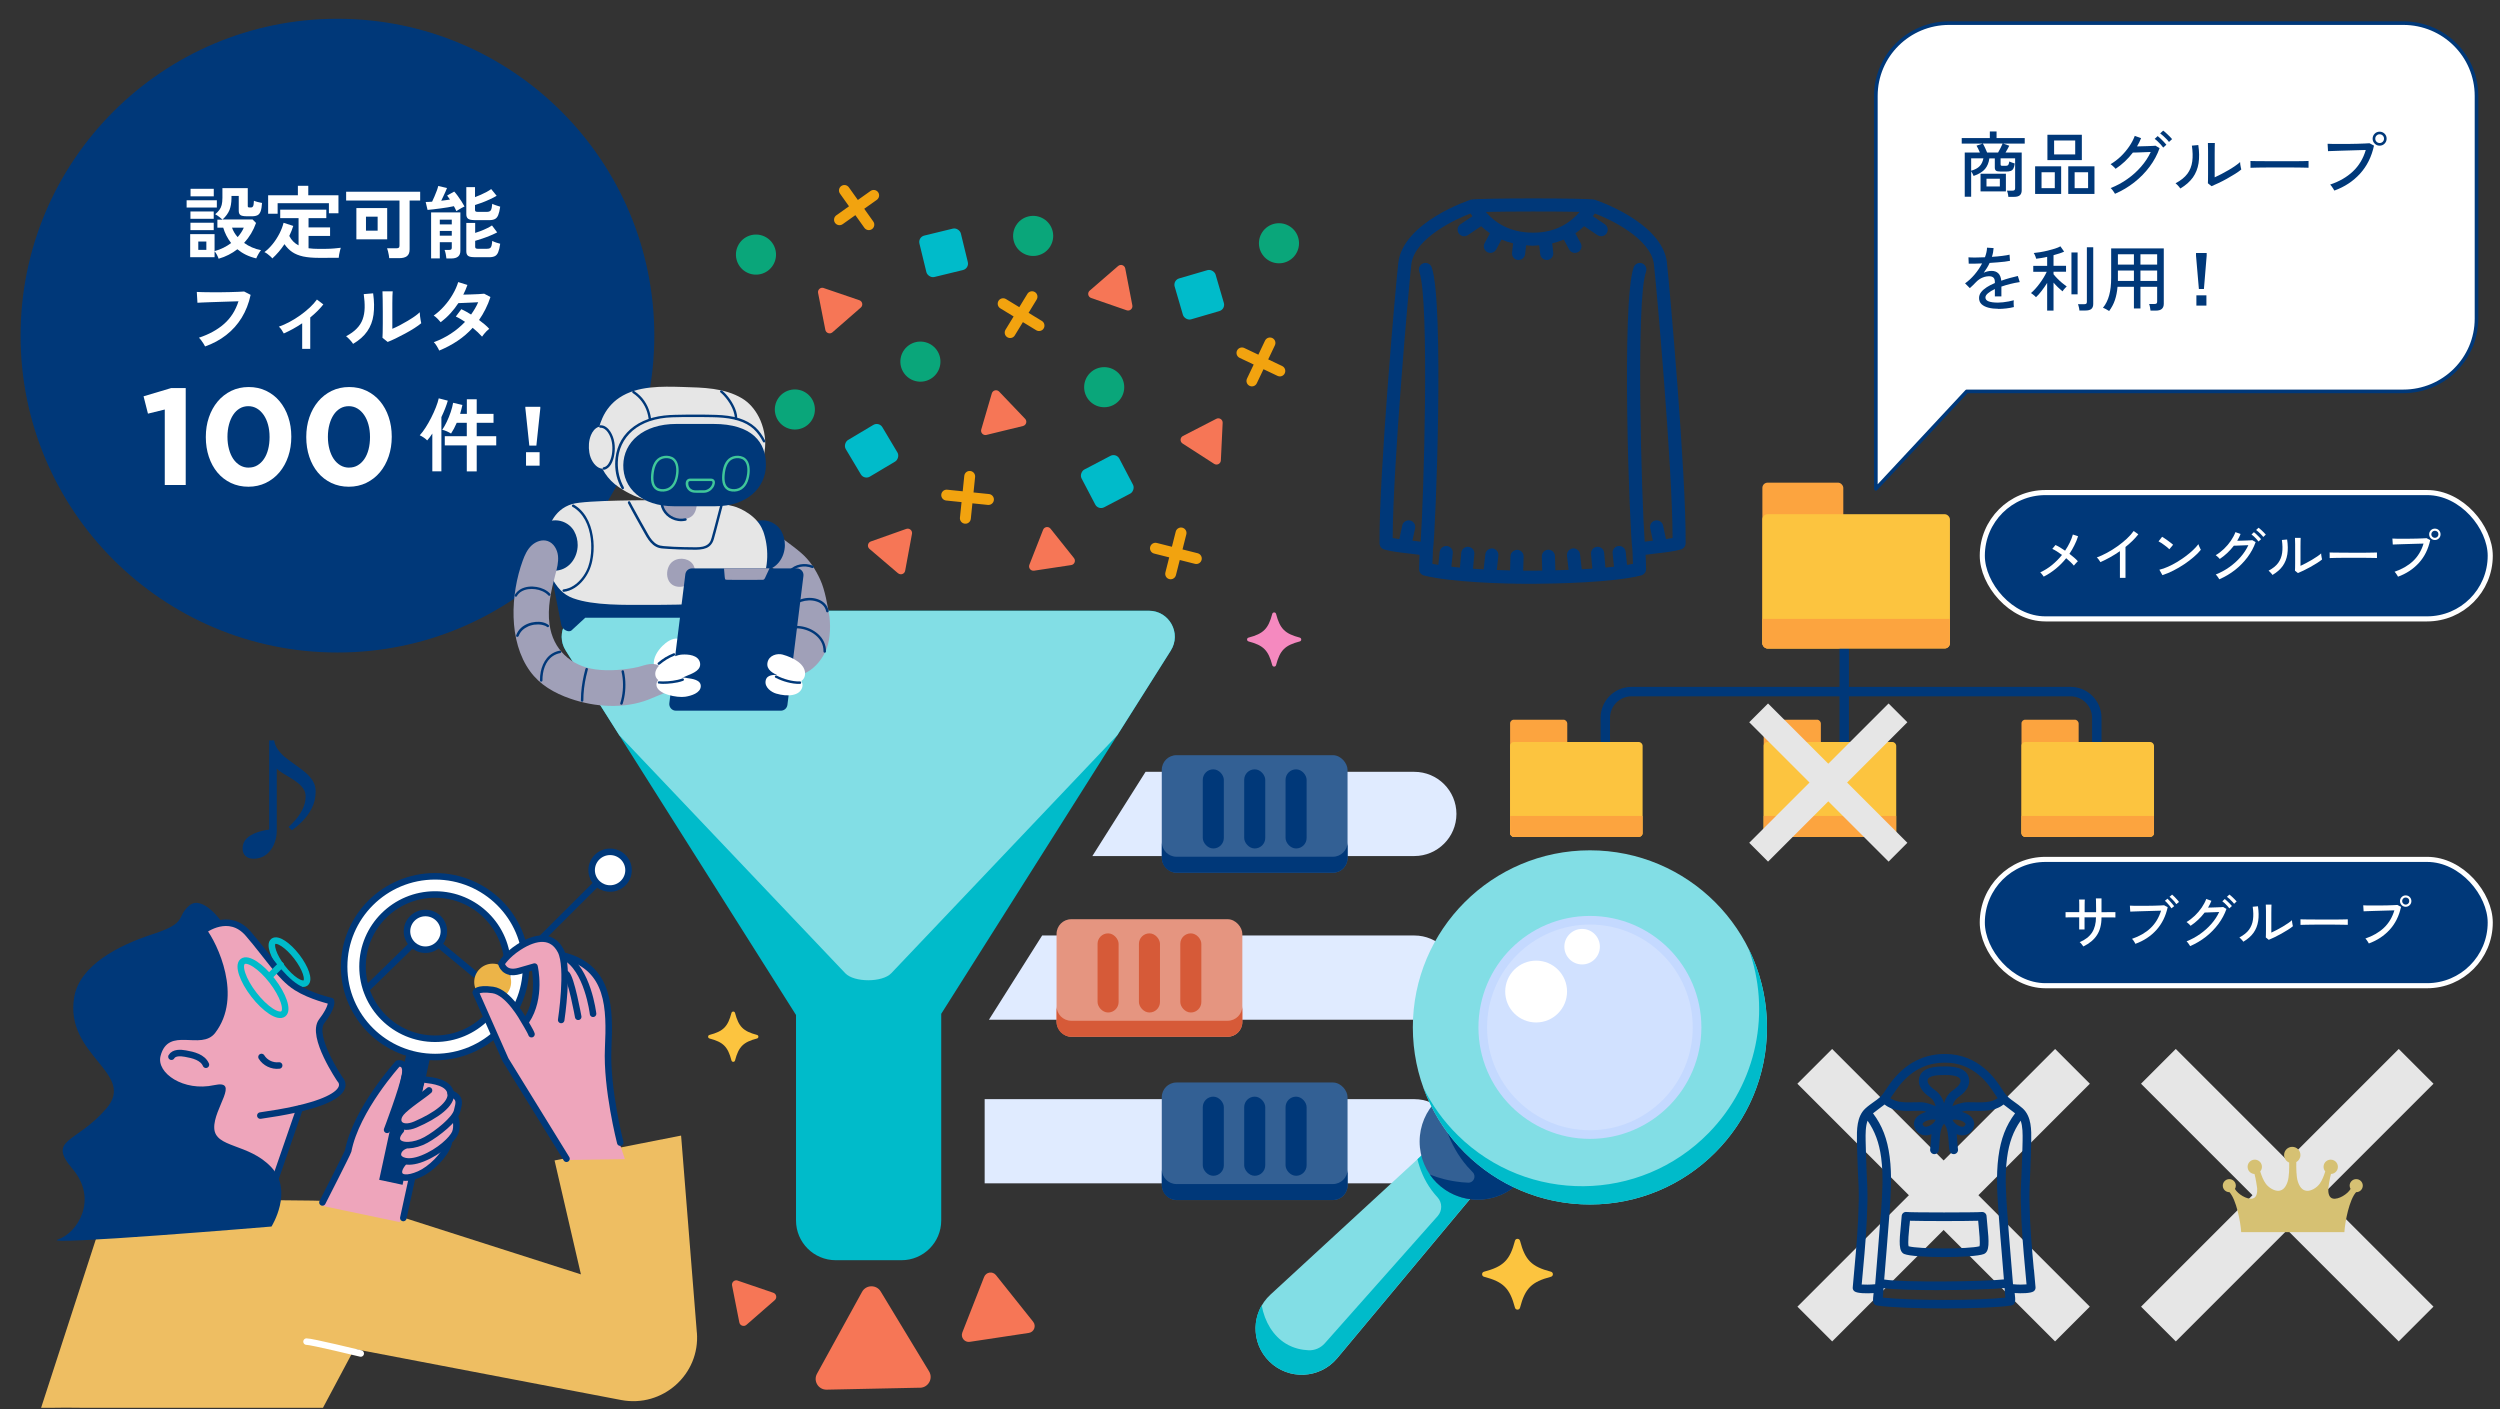 <?xml version="1.0" encoding="UTF-8"?>
<svg xmlns="http://www.w3.org/2000/svg" width="471.41" height="265.73" viewBox="0 0 471.41 265.73">
  <rect x="0" y="0" width="471.41" height="265.73" fill="#333333" stroke="none"/>
  <g style="isolation: isolate;">
    <g id="design">
      <g>
        <g>
          <path d="m131.4,251.28l-2.97-37.15-23.86,4.69,4.97,21.48-36.23-11.59c-4.64-1.49-9.49-2.27-14.37-2.32l-38.36-.41-12.83,39.48h2.12c1.38-.04,3.35-.03,5.71,0h45.32l5.91-11.09,50.3,9.62c7.82,1.5,14.93-4.82,14.3-12.72Z" style="fill: #eebe62;"/>
          <circle cx="63.63" cy="63.29" r="59.75" style="fill: #003879;"/>
          <g>
            <path d="m35.19,39.13v-1.37h5.7v1.37h-5.7Zm6.05,9.7c-.07-.22-.18-.48-.33-.77s-.3-.52-.45-.68v1.12h-4.6v-4.35h4.6v3.2c.59-.16,1.15-.37,1.67-.63.52-.26,1.01-.56,1.45-.89-.34-.44-.64-.91-.89-1.4-.25-.49-.45-.99-.6-1.5h-1.1v-1.51h.98c-.17-.16-.39-.34-.65-.54-.26-.2-.51-.35-.74-.48.32-.27.58-.54.78-.81.2-.27.35-.58.44-.94s.14-.8.14-1.34v-1.84h4.78v3.38c0,.1.02.17.07.21.04.04.14.06.28.06h.27c.17,0,.3-.08.38-.23.09-.15.14-.5.16-1.04.17.08.41.16.72.24.31.08.58.14.81.18-.04.67-.13,1.2-.26,1.56-.14.37-.33.62-.59.75s-.6.2-1.02.2h-.98c-.58,0-.99-.07-1.21-.22-.22-.15-.33-.42-.33-.81v-2.81h-1.37v.47c-.01.86-.14,1.59-.38,2.2-.25.61-.68,1.2-1.29,1.77h5.64l.66.66c-.5,1.42-1.25,2.67-2.25,3.76.45.33.95.62,1.49.85s1.1.41,1.7.52c-.16.19-.33.44-.51.76-.18.32-.31.58-.39.79-.7-.16-1.35-.39-1.95-.68-.59-.29-1.13-.64-1.61-1.04-.5.39-1.05.74-1.64,1.04-.59.3-1.21.55-1.88.74Zm-5.33-7.57v-1.39h4.39v1.39h-4.39Zm0,2.13v-1.39h4.39v1.39h-4.39Zm.02-6.37v-1.42h4.38v1.42h-4.38Zm1.46,10.09h1.52v-1.57h-1.52v1.57Zm7.42-2.4c.5-.56.89-1.16,1.16-1.78h-2.22c.22.63.57,1.23,1.06,1.78Z" style="fill: #fff;"/>
            <path d="m51.36,48.74c-.1-.13-.24-.28-.42-.44-.18-.16-.36-.31-.55-.45s-.37-.24-.53-.31c.55-.41,1.07-.92,1.56-1.53.49-.61.91-1.26,1.27-1.96s.62-1.38.78-2.04l1.83.59c-.19.62-.44,1.25-.75,1.89.4.79.99,1.39,1.75,1.78v-5.14h-3.46v-1.6h8.69v1.6h-3.35v1.75h4.06v1.61h-4.06v2.32c.29.04.6.07.92.09.32.02.66.03,1.03.03.44,0,.91,0,1.41-.01.5,0,.99-.03,1.46-.07.48-.04.9-.08,1.26-.13-.04.11-.09.29-.15.53-.06.24-.11.49-.16.75-.05.26-.07.46-.08.61-.38,0-.8,0-1.24,0-.45,0-.89,0-1.32.01-.43,0-.83,0-1.18,0-1.17,0-2.16-.09-2.97-.26-.81-.18-1.5-.46-2.06-.84-.56-.38-1.04-.88-1.46-1.48-.67,1.02-1.44,1.91-2.29,2.69Zm-.8-8.45v-3.47h5.61v-1.78h1.96v1.78h5.69v3.4h-1.8v-1.9h-9.67v1.98h-1.8Z" style="fill: #fff;"/>
            <path d="m73.39,48.69c0-.17-.04-.38-.08-.62-.05-.24-.1-.47-.15-.7-.06-.23-.11-.41-.17-.55h1.74c.21,0,.36-.04.46-.11s.14-.21.14-.41v-8.48h-10.06v-1.66h13.96v1.66h-1.99v9.22c0,.58-.17,1-.5,1.26s-.84.38-1.51.38h-1.83Zm-6.19-3.56v-5.9h5.81v5.9h-5.81Zm1.81-1.63h2.2v-2.64h-2.2v2.64Z" style="fill: #fff;"/>
            <path d="m86.04,39.79c-.05-.12-.11-.26-.19-.42-.08-.16-.16-.32-.26-.49-.33.07-.72.14-1.16.22-.44.08-.9.14-1.37.2-.47.06-.92.12-1.35.17-.43.05-.79.09-1.09.11l-.35-1.49c.16,0,.34,0,.55-.02.21-.02.42-.03.66-.04.13-.26.28-.58.44-.97.16-.38.31-.76.45-1.12s.22-.66.26-.87l1.66.38c-.06.17-.15.4-.28.67s-.26.57-.4.87c-.14.3-.28.59-.41.86.3-.03.59-.07.88-.11s.54-.08.77-.12c-.19-.29-.37-.54-.54-.75l1.34-.75c.19.2.41.47.66.81s.49.69.72,1.05c.23.36.42.68.56.95-.13.06-.29.14-.49.25s-.39.22-.57.33c-.19.12-.34.21-.46.29Zm-1.86,8.96c-.02-.23-.06-.51-.13-.85s-.14-.59-.22-.77h.83c.19,0,.33-.03.41-.09.08-.06.12-.18.12-.36v-1.01h-2.26v3.06h-1.64v-8.68h5.52v7.24c0,.97-.57,1.45-1.72,1.45h-.91Zm-1.25-6.44h2.26v-.89h-2.26v.89Zm0,2.13h2.26v-.89h-2.26v.89Zm6.49-2.94c-.55,0-.94-.09-1.16-.26s-.33-.45-.33-.84v-5.12h1.64v1.89c.35-.13.72-.28,1.1-.45s.74-.34,1.09-.53c.34-.19.63-.36.86-.54l1.03,1.27c-.35.21-.77.43-1.27.66-.49.23-.99.44-1.49.63-.5.19-.94.34-1.32.45v.91c0,.13.03.23.1.29s.2.09.4.09h1.74c.36,0,.61-.1.74-.3.13-.2.22-.61.27-1.22.17.09.41.19.72.29.31.11.57.19.78.25-.1.7-.23,1.24-.38,1.6s-.36.61-.63.74-.62.2-1.06.2h-2.82Zm0,6.99c-.55,0-.94-.08-1.16-.25s-.33-.45-.33-.84v-5.37h1.67v1.89c.36-.11.74-.24,1.14-.4.4-.16.77-.32,1.13-.5.36-.18.66-.34.9-.51l.98,1.31c-.36.19-.79.39-1.3.6-.5.21-1.01.4-1.51.57s-.95.31-1.34.42v1.12c0,.13.04.23.11.29.07.06.21.09.41.09h1.69c.24,0,.43-.04.57-.11.14-.08.24-.22.3-.44.06-.22.11-.53.14-.94.17.1.41.2.72.31.31.11.57.18.78.23-.1.7-.23,1.24-.38,1.6-.15.36-.36.61-.63.74-.27.13-.62.2-1.06.2h-2.82Z" style="fill: #fff;"/>
            <path d="m38.67,65.32c-.06-.13-.16-.3-.29-.51-.13-.21-.27-.42-.43-.63-.16-.21-.3-.38-.44-.5,1.91-.63,3.49-1.5,4.75-2.61s2.16-2.53,2.71-4.26c-.47.01-1.01.03-1.61.05s-1.22.04-1.85.06c-.63.02-1.23.04-1.81.06-.58.02-1.08.04-1.52.06-.43.02-.75.04-.95.05l-.12-2.04c.29.02.67.04,1.15.04.47,0,1,.02,1.58.02s1.17,0,1.78,0c.61,0,1.2-.02,1.77-.03.57-.02,1.09-.03,1.55-.05s.83-.04,1.1-.06l1.22.63c-.34,1.61-.91,3.05-1.69,4.32s-1.76,2.36-2.93,3.27c-1.17.91-2.49,1.62-3.97,2.14Z" style="fill: #fff;"/>
            <path d="m56.98,65.77v-4.81c-1.16.78-2.31,1.41-3.47,1.92-.11-.21-.25-.45-.42-.7-.17-.26-.34-.45-.51-.58.66-.23,1.34-.53,2.04-.91.69-.37,1.37-.79,2.01-1.25s1.24-.95,1.79-1.46c.54-.51.99-1.01,1.34-1.5l1.21.92c-.33.42-.71.84-1.13,1.26-.42.42-.87.82-1.34,1.2v5.92h-1.51Z" style="fill: #fff;"/>
            <path d="m66.57,64.83c-.13-.22-.33-.47-.59-.75-.26-.28-.5-.51-.72-.68.83-.44,1.51-.92,2.01-1.45.51-.52.88-1.1,1.11-1.74s.36-1.35.38-2.14c.02-.78-.04-1.65-.17-2.61l1.77-.15c.21,1.51.23,2.85.07,4.04s-.56,2.22-1.18,3.12c-.62.9-1.51,1.69-2.67,2.37Zm6.53-.35l-.98-.79c.02-.16.03-.49.04-1,0-.5,0-1.1.02-1.8,0-.69,0-1.4,0-2.11,0-.88,0-1.65-.02-2.31,0-.65-.02-1.17-.04-1.54h1.93c-.02.18-.04.47-.05.87,0,.4-.02.85-.02,1.37,0,.51,0,1.03,0,1.54v3.29c.43-.18.9-.4,1.4-.66s.99-.54,1.48-.83c.49-.29.93-.58,1.34-.86.4-.28.72-.54.95-.77,0,.19.02.43.05.71s.08.55.12.81c.05.26.08.44.11.55-.33.28-.77.59-1.31.94-.54.34-1.11.68-1.73,1.01-.61.33-1.21.64-1.79.92-.58.28-1.08.5-1.5.66Z" style="fill: #fff;"/>
            <path d="m82.82,66.1c-.13-.28-.29-.58-.48-.88-.19-.31-.37-.54-.54-.7,1.12-.4,2.18-.93,3.18-1.58,1-.65,1.9-1.4,2.71-2.25-.3-.2-.6-.39-.89-.56-.29-.17-.57-.32-.85-.44l1.04-1.39c.57.26,1.19.6,1.84,1.01.26-.37.51-.75.74-1.14.23-.39.43-.78.6-1.18-.42.02-.88.04-1.37.07-.49.03-.94.05-1.37.06-.42.02-.75.03-1,.04-.44.67-.94,1.32-1.49,1.92-.55.61-1.17,1.17-1.84,1.68-.16-.2-.37-.43-.63-.69-.26-.26-.49-.45-.69-.56.7-.5,1.37-1.1,1.98-1.79.62-.69,1.16-1.43,1.61-2.22.46-.78.8-1.55,1.03-2.31l1.74.54c-.11.31-.23.62-.36.93s-.27.61-.42.9c.44,0,.92-.02,1.44-.04.52-.01,1-.04,1.46-.06.45-.03.8-.05,1.04-.08l1.18.63c-.26.8-.57,1.57-.94,2.29-.36.72-.76,1.4-1.21,2.04.38.28.74.57,1.08.85.34.29.62.56.84.81-.14.1-.3.24-.48.42-.18.18-.34.37-.5.56-.16.19-.28.36-.37.5-.47-.53-1.06-1.09-1.77-1.67-.84.94-1.8,1.76-2.86,2.47-1.06.71-2.22,1.32-3.46,1.83Z" style="fill: #fff;"/>
            <path d="m31.07,77.22l-3.17.78-.83-3.27,5.22-1.56h2.73v18.28h-3.95v-14.24Z" style="fill: #fff;"/>
            <path d="m46.85,91.78c-1.21,0-2.31-.24-3.31-.71-.99-.48-1.84-1.13-2.54-1.97s-1.24-1.83-1.62-2.97c-.38-1.14-.57-2.37-.57-3.69v-.05c0-1.32.19-2.54.58-3.69.39-1.14.94-2.14,1.65-2.99.71-.85,1.56-1.51,2.55-2,.99-.48,2.1-.73,3.31-.73s2.29.24,3.28.71c.99.48,1.84,1.13,2.54,1.97.7.84,1.25,1.83,1.63,2.97.39,1.14.58,2.37.58,3.69v.05c0,1.32-.19,2.54-.58,3.69s-.94,2.14-1.65,2.99c-.71.85-1.56,1.51-2.56,2-.99.48-2.1.73-3.31.73Zm.05-3.61c.6,0,1.15-.14,1.63-.43.48-.29.9-.68,1.24-1.19.35-.51.61-1.12.79-1.82.18-.7.27-1.47.27-2.3v-.05c0-.83-.1-1.6-.29-2.3-.19-.7-.46-1.31-.82-1.83s-.78-.93-1.27-1.22c-.49-.29-1.03-.44-1.62-.44s-1.15.14-1.63.43c-.48.29-.89.68-1.23,1.2-.34.51-.6,1.12-.79,1.82-.19.7-.29,1.47-.29,2.3v.05c0,.83.1,1.6.29,2.31.19.71.46,1.32.8,1.83.35.51.76.91,1.26,1.21.49.29,1.04.44,1.65.44Z" style="fill: #fff;"/>
            <path d="m65.79,91.78c-1.21,0-2.31-.24-3.31-.71-.99-.48-1.84-1.13-2.54-1.97s-1.24-1.83-1.62-2.97c-.38-1.14-.57-2.37-.57-3.69v-.05c0-1.32.19-2.54.58-3.69.39-1.14.94-2.14,1.65-2.99.71-.85,1.56-1.51,2.55-2,.99-.48,2.1-.73,3.31-.73s2.29.24,3.28.71c.99.48,1.84,1.13,2.54,1.97.7.84,1.25,1.83,1.63,2.97.39,1.14.58,2.37.58,3.69v.05c0,1.32-.19,2.54-.58,3.69s-.94,2.14-1.65,2.99c-.71.85-1.56,1.51-2.56,2-.99.48-2.1.73-3.31.73Zm.05-3.61c.6,0,1.15-.14,1.63-.43.48-.29.9-.68,1.24-1.19.35-.51.61-1.12.79-1.82.18-.7.27-1.47.27-2.3v-.05c0-.83-.1-1.6-.29-2.3-.19-.7-.46-1.31-.82-1.83s-.78-.93-1.27-1.22c-.49-.29-1.03-.44-1.62-.44s-1.15.14-1.63.43c-.48.29-.89.68-1.23,1.2-.34.51-.6,1.12-.79,1.82-.19.7-.29,1.47-.29,2.3v.05c0,.83.1,1.6.29,2.31.19.71.46,1.32.8,1.83.35.51.76.91,1.26,1.21.49.29,1.04.44,1.65.44Z" style="fill: #fff;"/>
            <path d="m81.52,88.89v-7.14c-.16.25-.32.49-.49.71-.17.22-.32.42-.48.59-.14-.16-.35-.34-.63-.53-.28-.19-.54-.34-.77-.44.36-.39.73-.88,1.1-1.46.37-.58.73-1.2,1.06-1.86.34-.66.63-1.32.88-1.95s.43-1.2.54-1.7l1.71.44c-.13.46-.3.96-.51,1.49s-.44,1.07-.7,1.61v10.23h-1.72Zm6.5,0v-4.9h-4.15v-1.74h4.15v-2.52h-1.9c-.16.37-.33.73-.51,1.07s-.37.66-.56.95c-.22-.14-.49-.28-.8-.42-.31-.14-.6-.23-.86-.29.29-.42.58-.93.86-1.52.28-.59.53-1.2.74-1.83.21-.63.36-1.21.45-1.74l1.75.41c-.06.28-.13.56-.2.84-.08.28-.15.56-.23.84h1.27v-2.76h1.86v2.76h3.17v1.69h-3.17v2.52h3.68v1.74h-3.68v4.9h-1.86Z" style="fill: #fff;"/>
            <path d="m99.06,77.03v-.32h2.82v.32l-.74,7h-1.33l-.74-7Zm.13,8.24h2.56v2.54h-2.56v-2.54Z" style="fill: #fff;"/>
          </g>
          <path d="m302.7,149.38v-14.02c0-2.73,2.22-4.95,4.95-4.95h82.78c2.73,0,4.95,2.22,4.95,4.95v14.02" style="fill: none; stroke: #003879; stroke-linejoin: round; stroke-width: 1.78px;"/>
          <line x1="347.75" y1="149.38" x2="347.75" y2="121.72" style="fill: none; stroke: #003879; stroke-linejoin: round; stroke-width: 1.78px;"/>
          <g>
            <path d="m274.63,153.48c0,2.19-.89,4.18-2.33,5.61-1.44,1.44-3.42,2.33-5.61,2.33h-60.71l10.03-15.88h50.68c4.38,0,7.94,3.55,7.94,7.94Z" style="fill: #e0ebff;"/>
            <path d="m274.63,184.34c0,2.19-.89,4.18-2.33,5.61-1.44,1.44-3.42,2.33-5.61,2.33h-80.21l10.03-15.88h70.18c4.38,0,7.94,3.55,7.94,7.94Z" style="fill: #e0ebff;"/>
            <path d="m274.63,215.2c0,2.19-.89,4.18-2.33,5.61-1.44,1.44-3.42,2.33-5.61,2.33h-81.02v-15.88h81.02c4.38,0,7.94,3.55,7.94,7.94Z" style="fill: #e0ebff;"/>
            <g>
              <rect x="219.07" y="142.4" width="35.03" height="22.17" rx="2.77" ry="2.77" style="fill: #336094;"/>
              <path d="m254.11,158.78v3.01c0,1.53-1.24,2.77-2.77,2.77h-29.49c-1.53,0-2.77-1.24-2.77-2.77v-3.01c0,1.53,1.24,2.77,2.77,2.77h29.49c1.53,0,2.77-1.24,2.77-2.77Z" style="fill: #003879;"/>
              <g>
                <rect x="226.8" y="145.07" width="3.97" height="14.92" rx="1.98" ry="1.98" style="fill: #003879;"/>
                <rect x="234.61" y="145.07" width="3.97" height="14.92" rx="1.98" ry="1.98" style="fill: #003879;"/>
                <rect x="242.41" y="145.07" width="3.97" height="14.92" rx="1.98" ry="1.98" style="fill: #003879;"/>
              </g>
            </g>
            <g>
              <rect x="199.23" y="173.33" width="35.03" height="22.17" rx="2.77" ry="2.77" style="fill: #e59580;"/>
              <path d="m234.26,189.71v3.01c0,1.53-1.24,2.77-2.77,2.77h-29.49c-1.53,0-2.77-1.24-2.77-2.77v-3.01c0,1.53,1.24,2.77,2.77,2.77h29.49c1.53,0,2.77-1.24,2.77-2.77Z" style="fill: #d65a38;"/>
              <g>
                <rect x="206.96" y="176" width="3.97" height="14.92" rx="1.98" ry="1.98" style="fill: #d65a38;"/>
                <rect x="214.76" y="176" width="3.97" height="14.92" rx="1.98" ry="1.98" style="fill: #d65a38;"/>
                <rect x="222.56" y="176" width="3.97" height="14.92" rx="1.98" ry="1.98" style="fill: #d65a38;"/>
              </g>
            </g>
            <g>
              <rect x="219.07" y="204.12" width="35.03" height="22.17" rx="2.77" ry="2.77" style="fill: #336094;"/>
              <path d="m254.11,220.5v3.01c0,1.53-1.24,2.77-2.77,2.77h-29.49c-1.53,0-2.77-1.24-2.77-2.77v-3.01c0,1.53,1.24,2.77,2.77,2.77h29.49c1.53,0,2.77-1.24,2.77-2.77Z" style="fill: #003879;"/>
              <g>
                <rect x="226.8" y="206.79" width="3.97" height="14.92" rx="1.98" ry="1.98" style="fill: #003879;"/>
                <rect x="234.61" y="206.79" width="3.97" height="14.92" rx="1.98" ry="1.98" style="fill: #003879;"/>
                <rect x="242.41" y="206.79" width="3.97" height="14.92" rx="1.98" ry="1.98" style="fill: #003879;"/>
              </g>
            </g>
          </g>
          <g>
            <path d="m239.36,256.73h0c3.63,3.57,9.54,3.28,12.8-.63l34-40.75-7.43-7.3-39.16,36.06c-3.67,3.38-3.76,9.13-.2,12.62Z" style="fill: #82dee5;"/>
            <path d="m272.22,214.03l-4.94,4.55c.46,1.92,1.28,3.96,2.68,5.86.36.49.73.93,1.11,1.34.91.99.92,2.51.03,3.52-7.1,8-14.2,16.01-21.3,24.01-.78.87-1.9,1.36-3.07,1.3-1.3-.06-2.82-.37-4.28-1.26-2.36-1.44-3.97-4.06-4.54-7.21-1.94,3.34-1.47,7.72,1.44,10.58h0c3.63,3.57,9.54,3.28,12.8-.63l28.14-33.73c-2.42-3.5-5.49-6.32-8.07-8.34Z" style="fill: #00bbca;"/>
            <circle cx="278.65" cy="215.26" r="10.96" style="fill: #336094;"/>
            <path d="m275.51,222.91c-2.29-.23-4.27-.79-5.89-1.43.75,1.09,1.72,2.08,2.93,2.89,3.85,2.57,8.99,2.45,12.69-.34,1.06-.8,1.91-1.73,2.58-2.76-3.96-3.81-9.62-8.19-16.09-12.76.32,2.53,1.32,7.25,4.96,11.45.33.38.67.74,1.01,1.08.74.74.18,2.01-.86,1.97-.43-.02-.87-.05-1.32-.09Z" style="fill: #003879;"/>
            <circle cx="299.8" cy="193.73" r="33.39" style="fill: #82dee5;"/>
            <path d="m323.62,217.14c-12.93,13.15-34.07,13.34-47.22.41-3.68-3.61-6.34-7.88-7.99-12.42,1.61,3.25,3.78,6.29,6.51,8.97,13.15,12.93,34.3,12.74,47.22-.41,9.31-9.48,11.82-23.1,7.57-34.82,6.16,12.39,4.15,27.84-6.1,38.27Z" style="fill: #00bbca;"/>
            <circle cx="299.8" cy="193.73" r="21.02" style="fill: #c4d9ff;"/>
            <circle cx="299.8" cy="193.73" r="19.39" style="fill: #d1e1ff;"/>
            <circle cx="289.66" cy="186.97" r="5.83" style="fill: #fff;"/>
            <circle cx="298.33" cy="178.51" r="3.35" style="fill: #fff;"/>
          </g>
          <g>
            <g>
              <rect x="332.32" y="91.01" width="15.26" height="31.27" rx=".99" ry=".99" style="fill: #fca43f;"/>
              <rect x="332.32" y="96.96" width="35.37" height="25.32" rx=".99" ry=".99" style="fill: #fcc43f;"/>
              <path d="m332.32,116.69v4.59c0,.55.44.99.99.99h33.38c.55,0,.99-.44.99-.99v-4.59h-35.37Z" style="fill: #fca43f;"/>
            </g>
            <g>
              <rect x="381.18" y="135.71" width="10.78" height="22.09" rx=".7" ry=".7" style="fill: #fca43f;"/>
              <rect x="381.18" y="139.92" width="24.99" height="17.89" rx=".7" ry=".7" style="fill: #fcc43f;"/>
              <path d="m381.18,153.86v3.24c0,.39.31.7.7.7h23.58c.39,0,.7-.31.7-.7v-3.24h-24.99Z" style="fill: #fca43f;"/>
            </g>
            <g>
              <rect x="332.57" y="135.71" width="10.78" height="22.09" rx=".7" ry=".7" style="fill: #fca43f;"/>
              <rect x="332.57" y="139.92" width="24.99" height="17.89" rx=".7" ry=".7" style="fill: #fcc43f;"/>
              <path d="m332.57,153.86v3.24c0,.39.31.7.7.7h23.58c.39,0,.7-.31.7-.7v-3.24h-24.99Z" style="fill: #fca43f;"/>
            </g>
            <g>
              <rect x="284.75" y="135.71" width="10.78" height="22.09" rx=".7" ry=".7" style="fill: #fca43f;"/>
              <rect x="284.75" y="139.92" width="24.99" height="17.89" rx=".7" ry=".7" style="fill: #fcc43f;"/>
              <path d="m284.75,153.86v3.24c0,.39.31.7.7.7h23.58c.39,0,.7-.31.7-.7v-3.24h-24.99Z" style="fill: #fca43f;"/>
            </g>
          </g>
          <g>
            <path d="m292.46,240.75c-3.67.97-4.88,2.17-5.84,5.84-.13.48-.82.48-.95,0-.97-3.67-2.17-4.88-5.84-5.84-.48-.13-.48-.82,0-.95,3.67-.97,4.88-2.17,5.84-5.84.13-.48.82-.48.95,0,.97,3.67,2.17,4.88,5.84,5.84.48.13.48.82,0,.95Z" style="fill: #fcc43f;"/>
            <path d="m142.75,195.82c-2.61.69-3.46,1.54-4.15,4.15-.09.34-.58.34-.67,0-.69-2.61-1.54-3.46-4.15-4.15-.34-.09-.34-.58,0-.67,2.61-.69,3.46-1.54,4.15-4.15.09-.34.58-.34.67,0,.69,2.61,1.54,3.46,4.15,4.15.34.09.34.58,0,.67Z" style="fill: #fcc43f;"/>
            <path d="m245.09,120.95c-2.81.74-3.73,1.66-4.47,4.47-.1.37-.63.37-.72,0-.74-2.81-1.66-3.73-4.47-4.47-.37-.1-.37-.63,0-.72,2.81-.74,3.73-1.66,4.47-4.47.1-.37.63-.37.72,0,.74,2.81,1.66,3.73,4.47,4.47.37.1.37.63,0,.72Z" style="fill: #f589bf;"/>
          </g>
          <g>
            <path d="m216.62,115.16h-105.8c-3.86,0-6.2,4.25-4.14,7.51l43.42,68.72v38.75c0,4.13,3.35,7.49,7.49,7.49h12.4c4.13,0,7.49-3.35,7.49-7.49v-38.97l43.29-68.5c2.06-3.26-.28-7.51-4.14-7.51Z" style="fill: #00bbca;"/>
            <path d="m220.76,122.68c2.06-3.26-.28-7.51-4.14-7.51h-105.8c-3.86,0-6.2,4.25-4.14,7.51l10.09,15.96,42.62,44.88c1.67,1.76,7,1.76,8.67,0l42.62-44.88,10.09-15.97Z" style="fill: #82dee5;"/>
          </g>
          <g>
            <path d="m78.55,204.05s2.87-.2,2.56,2.75c-.31,2.96-5.74,23.65-5.74,23.65l-14.57-3.06,4.85-10.35s1.82-9.32,9.38-16.49c1.44-1.37,3.52,3.49,3.52,3.49Z" style="fill: #eea5bb;"/>
            <polygon points="71.5 222.47 75.91 223.41 81.19 199 76.78 198.06 71.5 222.47" style="fill: #003879;"/>
            <g>
              <path d="m79.56,206.2s-4.91,3.04-4.66,4.19c.26,1.14.96,1.84.96,1.84,0,0-1.53,1.71-1.21,2.28.32.57,1.08,1.33,1.08,1.33,0,0-1.08.82-.83,1.59.26.76.64,1.33.64,1.33,0,0,0,1.01-.19,1.84-.19.82-.38,1.4,1.21,1.33,1.6-.06,4.6-.95,6.13-2.92,1.53-1.97,2.43-4.44,2.43-4.44,0,0,.96-.76,1.02-1.9.06-1.14-.19-1.59-.19-1.59,0,0,.51-2.35.57-2.92.06-.57-1.47-1.97-1.47-1.97,0,0,.57-1.46-1.08-1.9s-3.83-.63-3.83-.63l-.57,2.54Z" style="fill: #eea5bb;"/>
              <path d="m80.9,205.61c-.83.78-4.3,3.01-5.28,4.23-1.36,1.69-.09,3.4,2.72,2.2,3.86-1.66,6.98-3.89,6.64-5.92s-3.4-2.37-4.77-2.54" style="fill: none; stroke: #003879; stroke-linecap: round; stroke-linejoin: round; stroke-width: 1.23px;"/>
              <path d="m75.6,213.11s-1.08,1.08-.7,1.97c.53,1.24,3.25,1.08,5.42-.13,2.17-1.2,5.49-3.87,5.87-5.45s.77-2.45-1.21-3.38" style="fill: none; stroke: #003879; stroke-linecap: round; stroke-linejoin: round; stroke-width: 1.23px;"/>
              <path d="m76.24,216.1s-1.28.51-1.21,1.71c.04.77,1.47,1.9,4.66.63,3.19-1.27,5.62-3.61,6.13-4.82.51-1.2.06-2.85.06-2.85" style="fill: none; stroke: #003879; stroke-linecap: round; stroke-linejoin: round; stroke-width: 1.23px;"/>
              <path d="m76.3,218.95s-1.19,1.22-1.08,2.16c.13,1.14,1.66,1.27,3.83.32,2.17-.95,4.85-3.55,5.55-5.83" style="fill: none; stroke: #003879; stroke-linecap: round; stroke-linejoin: round; stroke-width: 1.23px;"/>
            </g>
            <path d="m72.99,213.05s2.94-7.74,3.38-10.34c.45-2.6-1.34-2.16-1.34-2.16,0,0-7.85,8.62-9.38,16.49-.06.31-4.85,9.7-4.85,9.7" style="fill: none; stroke: #003879; stroke-linecap: round; stroke-linejoin: round; stroke-width: 1.23px;"/>
            <line x1="76.05" y1="229.67" x2="77.71" y2="222.06" style="fill: none; stroke: #003879; stroke-linecap: round; stroke-linejoin: round; stroke-width: 1.23px;"/>
            <path d="m82.04,165.24c-9.47,0-17.15,7.63-17.15,17.04s7.68,17.04,17.15,17.04,17.15-7.63,17.15-17.04-7.68-17.04-17.15-17.04Zm0,30.63c-7.56,0-13.68-6.09-13.68-13.6s6.13-13.6,13.68-13.6,13.68,6.09,13.68,13.6-6.13,13.6-13.68,13.6Z" style="fill: #fff; stroke: #003879; stroke-linecap: round; stroke-linejoin: round; stroke-width: 1.23px;"/>
            <g>
              <line x1="89.51" y1="183.69" x2="82.54" y2="177.92" style="fill: none; stroke: #003879; stroke-linecap: round; stroke-linejoin: round; stroke-width: 1.23px;"/>
              <line x1="95.26" y1="183.79" x2="112.72" y2="166.39" style="fill: none; stroke: #003879; stroke-linecap: round; stroke-linejoin: round; stroke-width: 1.23px;"/>
              <line x1="69.12" y1="186.48" x2="77.9" y2="177.92" style="fill: none; stroke: #003879; stroke-linecap: round; stroke-linejoin: round; stroke-width: 1.23px;"/>
              <path d="m111.56,164.08c0,1.02.45,1.95,1.16,2.58.62.55,1.43.88,2.32.88,1.92,0,3.48-1.55,3.48-3.46s-1.56-3.46-3.48-3.46-3.48,1.55-3.48,3.46Z" style="fill: #fff; stroke: #003879; stroke-linecap: round; stroke-linejoin: round; stroke-width: 1.23px;"/>
              <path d="m89.42,185.17c0,1.02.45,1.95,1.16,2.58.62.55,1.43.88,2.32.88,1.92,0,3.48-1.55,3.48-3.46s-1.56-3.46-3.48-3.46-3.48,1.55-3.48,3.46Z" style="fill: #ecb448;"/>
              <path d="m76.74,175.62c0,1.02.45,1.95,1.16,2.58.62.55,1.43.88,2.32.88,1.92,0,3.48-1.55,3.48-3.46s-1.56-3.46-3.48-3.46-3.48,1.55-3.48,3.46Z" style="fill: #fff; stroke: #003879; stroke-linecap: round; stroke-linejoin: round; stroke-width: 1.23px;"/>
            </g>
            <g>
              <path d="m107.06,218.74s-10.6-16.71-11.1-17.86c-.5-1.15-6.46-13.91-6.46-13.91,0,0,1.24-.82,2.9-.33,1.66.49,5.14,3.54,6.05,5.02.91,1.48,1.91-.74,2.07-2.14.17-1.4.17-7.33.17-7.33,0,0-3.23,1.4-4.39,1.07-1.16-.33-2.07-1.73-2.07-1.73,0,0,3.98-3.87,6.46-4.36s3.89.25,4.47,1.15c.58.91,1.33,2.22,1.33,2.22,0,0,3.06.25,4.22,1.65,1.16,1.4,3.4,3.62,3.56,5.6.17,1.98.25,10.62.58,12.92.33,2.3.91,11.69,1.41,13.17.5,1.48,1.57,4.69,1.57,4.69l-10.77.16Z" style="fill: #eea5bb;"/>
              <path d="m116.96,215.46s-2.63-10.21-2.28-17.8c.35-7.59.29-15-8.07-17.38" style="fill: none; stroke: #003879; stroke-linecap: round; stroke-linejoin: round; stroke-width: 1.23px;"/>
              <path d="m111.83,191.16s-1.01-8.53-5.42-10.75" style="fill: none; stroke: #003879; stroke-linecap: round; stroke-linejoin: round; stroke-width: 1.23px;"/>
              <path d="m109.03,191.73s-1.35-7.49-2.28-8.12" style="fill: #fff; stroke: #003879; stroke-linecap: round; stroke-linejoin: round; stroke-width: 1.23px;"/>
              <path d="m105.82,192.33s1.52-9.93-.07-13.01c-1.59-3.08-4.6-2.87-7.94-.71-2.36,1.53-3.26,3.1-3.26,3.1,0,0,.48,2.21,3.36,1.38l2.88-.83s1.38,5.85-1.55,10.22" style="fill: none; stroke: #003879; stroke-linecap: round; stroke-linejoin: round; stroke-width: 1.23px;"/>
              <path d="m100.22,195.01c-.18-.57-1.45-2.63-1.45-2.63,0,0-2.86-5.31-5.85-5.71-3.08-.42-3.22.47-3.22.47l5.61,12.68,11.51,18.68" style="fill: none; stroke: #003879; stroke-linecap: round; stroke-linejoin: round; stroke-width: 1.23px;"/>
            </g>
            <g>
              <path d="m64.38,203.36c-1.53-2.25-5.09-8.47-3.45-10.61,2.18-2.85,1.83-3.98,1.79-4.1-.04-.1-.12-.17-.22-.19-.04,0-3.76-.86-6.44-2.54-2.03-1.27-3.79-3.53-5.83-6.13-.99-1.27-2.02-2.58-3.2-3.94-3.62-4.18-8.25-1.03-8.69-.72-.84.36-14.62,6.63-11.42,26.25,3.28,20.11,24.29,22.54,24.51,22.56.01,0,.02,0,.03,0,.13,0,.25-.08.29-.21l5-14.45c4.81-1.16,7.51-2.55,8.03-4.17.3-.94-.26-1.61-.39-1.75Z" style="fill: #eea5bb;"/>
              <path d="m38.83,200.77c-.61-1.4-2.36-1.84-3.87-2.1-.94-.17-2.14-.23-2.63.59" style="fill: none; stroke: #003879; stroke-linecap: round; stroke-linejoin: round; stroke-width: 1.23px;"/>
              <path d="m53.22,182.47c1.67,2.17,3.64,3.46,4.4,2.88.75-.58,0-2.8-1.67-4.97s-3.64-3.46-4.4-2.88c-.75.58,0,2.8,1.67,4.97Z" style="fill: none; stroke: #00bbca; stroke-linecap: round; stroke-linejoin: round; stroke-width: 1.23px;"/>
              <path d="m38.49,175.4s4.67-3.56,8.31.65c3.64,4.21,6.04,8.21,9.09,10.13,2.75,1.73,6.53,2.58,6.53,2.58,0,0,.39,1.01-1.75,3.8-2.14,2.79,3.46,10.99,3.46,10.99,0,0,4.32,4.08-15.04,6.81" style="fill: none; stroke: #003879; stroke-linecap: round; stroke-linejoin: round; stroke-width: 1.23px;"/>
              <path d="m47.87,187.55c2.11,2.73,4.59,4.36,5.54,3.63.95-.72.01-3.52-2.1-6.25s-4.59-4.36-5.54-3.63c-.95.72-.01,3.52,2.1,6.25Z" style="fill: none; stroke: #00bbca; stroke-linecap: round; stroke-linejoin: round; stroke-width: 1.23px;"/>
              <path d="m51.2,231.27s4.2-6.69-.06-11.2c-4.26-4.51-10.57-3.58-10.74-7.33-.17-3.75,4.98-9.22-.03-8.12-5.72,1.26-10.92-2.28-10.1-5.49,1.48-5.73,7.66-.92,10.3-4.36,5.24-6.86.44-16.86-1.75-19.71-.07-.09,3.12-1.07,3.12-1.07,0,0-3.75-5.43-6.28-3.21s-.17,3.19-6.84,5.36c-6.67,2.17-13.82,5.95-14.83,11.89-1.87,11.03,11.77,14.3,6.09,20.96-5.69,6.66-11.27,5.69-6.4,11.43,4.87,5.74.97,12.06-2.76,13.3-3.73,1.24,40.27-2.44,40.27-2.44Z" style="fill: #003879;"/>
              <line x1="52.95" y1="181.99" x2="50.88" y2="184.05" style="fill: none; stroke: #00bbca; stroke-linecap: round; stroke-linejoin: round; stroke-width: 1.23px;"/>
              <path d="m52.64,200.91c-1.3.16-2.66-.49-3.33-1.6" style="fill: #fff; stroke: #003879; stroke-linecap: round; stroke-linejoin: round; stroke-width: 1.23px;"/>
              <line x1="51.46" y1="223.64" x2="56.49" y2="209.08" style="fill: #fff; stroke: #003879; stroke-linecap: round; stroke-linejoin: round; stroke-width: 1.23px;"/>
            </g>
            <path d="m57.8,252.98c.87-.03,10.22,2.24,10.22,2.24" style="fill: none; stroke: #fff; stroke-linecap: round; stroke-linejoin: round; stroke-width: 1.23px;"/>
          </g>
          <g>
            <path d="m137.57,99.68h-33c-1.34,0-2.12.95-1.86,2.27l2.86,14.53h0l.27,1.36c.17.87,1.39,1.52,1.94,1.02l2.58-2.38h31.62c1.34,0,2.12-.95,1.86-2.27l-2.2-11.19c-.34-1.73-2.3-3.35-4.07-3.35Z" style="fill: #003879;"/>
            <path d="m156.38,116.17c-.07-.59-.19-1.17-.3-1.75-.11-.58-.22-1.16-.35-1.73-.26-1.15-.57-2.29-1.05-3.36-.44-.96-.95-1.91-1.56-2.78-.59-.85-1.29-1.63-2.07-2.3-.94-.82-1.96-1.55-2.95-2.3-.39-.29-.78-.59-1.17-.88-.02-.03-.06-.05-.09-.07-.07-.05-.14-.1-.2-.16-.14-.11-.3-.03-.36.1-.35.05-.7.22-.99.38-.39.22-.72.55-1.01.89-.32.38-.61.81-.82,1.26-.18.39-.31.83-.21,1.26.19.86.97,1.44,1.66,1.9.76.5,1.53.97,2.23,1.54.74.6,1.42,1.3,1.87,2.15.5.96.62,2.02.58,3.08-.04,1.19-.27,2.38-.59,3.52-.16.58-.36,1.15-.5,1.73-.14.59-.25,1.18-.31,1.79-.07.63-.09,1.26-.08,1.89.01.59.08,1.18.11,1.77.03.57.04,1.14.15,1.7.09.47.23,1,.64,1.29.35.24.77.29,1.18.25.43-.04.86-.15,1.27-.29.93-.31,1.73-.92,2.41-1.61.7-.71,1.28-1.56,1.72-2.46.47-.97.71-2.02.83-3.09.14-1.24.13-2.5-.03-3.73Z" style="fill: #a0a0b8;"/>
            <path d="m149.97,114.13c.09-.08.15-.13.23-.19.09-.06.18-.12.28-.18.1-.06.2-.11.3-.16.07-.03.07-.03.12-.05.06-.02.12-.05.18-.07.47-.16.92-.24,1.4-.26.5-.02.94.03,1.41.17.24.07.41.14.63.25.1.05.2.11.29.18.11.07.15.1.25.19.39.35.63.77.73,1.29.03.12.17.2.29.16.13-.04.19-.16.16-.29-.1-.51-.35-.99-.72-1.37-.36-.37-.81-.63-1.29-.8-.98-.35-2.11-.34-3.11-.03-.54.17-1.06.43-1.49.81-.22.2.11.53.33.33h0Z" style="fill: #003879;"/>
            <path d="m148.96,118.63c.54-.14,1.07-.18,1.64-.13.56.04,1.14.18,1.68.39,1.04.4,2.01,1.13,2.56,2.12.31.56.46,1.19.44,1.84,0,.3.46.3.47,0,.03-1.27-.55-2.45-1.49-3.29-.95-.84-2.16-1.35-3.41-1.5-.67-.08-1.36-.05-2.01.12-.29.08-.17.53.12.45h0Z" style="fill: #003879;"/>
            <path d="m148.52,108.98c.25-.72.73-1.33,1.39-1.71.62-.36,1.34-.49,2.06-.44.39.03.79.12,1.17.28.12.05.26-.05.29-.16.04-.13-.05-.24-.16-.29-1.48-.6-3.36-.32-4.45.9-.34.38-.58.82-.74,1.3-.1.29.35.41.45.12h0Z" style="fill: #003879;"/>
            <path d="m147.34,100.16c-1.33-2.31-4.64-2.81-6.43-.73-1.28,1.48-1.52,4-.8,5.78.64,1.57,2.26,2.57,3.95,2.38,2.41-.26,3.92-2.49,3.94-4.79,0-.94-.22-1.86-.67-2.64Z" style="fill: #003879;"/>
            <path d="m143.86,100.08c-1.03-2.79-4.25-4.29-5.57-4.63-3.54-.92-8.09-1.1-12.6-1.13-2.77-.01-15.22-.04-17.79.72-3.66,1.08-4.7,4.68-4.93,6.85-.23,2.07-.09,4.97.99,6.92,1.05,1.9,2.11,3.28,4.14,4.01,3.86,1.39,9.74,1.24,14.24,1.24,3.55,0,7.1-.05,10.65-.24,2.9-.15,6.39-.06,8.83-1.92.68-.51,1.22-1.19,1.63-1.94,1.57-2.89,1.54-6.85.42-9.9Z" style="fill: #e6e6e6;"/>
            <path d="m130.82,106.7c-.62-1.33-2.55-1.76-3.87-.9-1.57,1.03-1.66,4.17.47,4.76,2.28.63,4.36-1.82,3.4-3.86Z" style="fill: #a0a0b8;"/>
            <path d="m131.99,89.85c-2.11-.54-4.28-.91-6.47-.92-.16,0-.28.18-.26.33.02.18.17.26.33.26.05,0,.11,0,.16,0-.02.03-.04.07-.04.12-.05.66-.2,1.53-.3,2.18-.15,1.03-.49,3.28-.35,3.94.18.84.65,1.61,1.5,1.9.99.34,2.07.38,3.08.09.95-.27,1.43-.96,1.64-1.9.39-1.83.65-3.66.98-5.66.03-.17-.11-.3-.25-.34Z" style="fill: #a0a0b8;"/>
            <path d="m108.27,100.16c-1.33-2.31-4.64-2.81-6.43-.73-1.28,1.48-1.52,4-.8,5.78.64,1.57,2.26,2.57,3.95,2.38,2.41-.26,3.92-2.49,3.94-4.79,0-.94-.22-1.86-.67-2.64Z" style="fill: #003879;"/>
            <path d="m124.56,95.06c.22,1.66,1.68,2.95,3.31,3.18.48.07.97.05,1.45-.06.29-.07.17-.52-.12-.45-1.44.33-3.03-.34-3.78-1.62-.21-.36-.34-.76-.4-1.17-.02-.13-.18-.19-.29-.16-.14.04-.18.16-.16.29h0Z" style="fill: #003879;"/>
            <path d="m106.27,111.61c1.49-.17,2.77-1.06,3.7-2.2.86-1.05,1.43-2.29,1.71-3.62.26-1.23.33-2.51.22-3.76-.11-1.3-.41-2.59-.96-3.78-.53-1.13-1.32-2.15-2.36-2.85-.13-.09-.26-.16-.39-.24-.26-.15-.5.26-.24.4,1.03.58,1.82,1.47,2.38,2.5.57,1.07.91,2.28,1.06,3.48.15,1.21.13,2.46-.06,3.64-.09.56-.22,1.12-.41,1.66-.22.63-.54,1.23-.92,1.78-.78,1.12-1.89,2.09-3.23,2.42-.16.04-.32.07-.48.09-.13.01-.23.1-.23.23,0,.12.11.25.23.23h0Z" style="fill: #003879;"/>
            <path d="m118.41,94.87c1.01,1.95,2.11,3.86,3.18,5.78.42.76.9,1.54,1.58,2.09.34.27.72.48,1.15.59.25.07.52.09.78.11.32.03.63.05.95.07,1.31.09,2.62.12,3.93.14.87.01,1.78.06,2.64-.13.38-.09.77-.23,1.08-.47.36-.27.61-.63.78-1.04.1-.24.16-.49.23-.74.09-.32.18-.65.27-.98.4-1.5.79-3.01,1.18-4.52.03-.12.06-.23.09-.35.08-.29-.37-.42-.45-.12-.37,1.41-.73,2.82-1.1,4.22-.17.64-.34,1.28-.52,1.91-.09.3-.18.59-.36.85-.19.28-.5.5-.8.63-.73.31-1.54.29-2.33.28-1.22-.01-2.44-.03-3.66-.09-.64-.03-1.27-.07-1.9-.13-.44-.04-.85-.11-1.23-.32-.72-.39-1.22-1.09-1.63-1.79-.22-.37-.43-.76-.64-1.14-.25-.46-.51-.91-.77-1.36-.55-.97-1.09-1.94-1.61-2.92-.14-.27-.29-.54-.43-.81-.14-.27-.54-.03-.4.24h0Z" style="fill: #003879;"/>
            <g>
              <path d="m124.51,130.24s0,0,0,0h0s0,0,0,0c0,0,0,0,0,0,0,0,0,0,0,0,0,0,0,0,0,0,0,0,0,0,0,0,0,0,0,0,0,0,0,0,0,0,0,0,0,0,0,0,0,0,0,0,0,0,0,0,0,0,0,0,0,0,0,0,0,0,0,0,0,0,0,0,0,0,0,0,0,0,.01-.01,0,0-.01.01-.02.01,0-.01,0,0-.02.01-.01,0-.03,0-.03,0,0,0,.02,0,.02,0Z" style="fill: #a0a0b8;"/>
              <path d="m128.5,123.86c.14-.31.28-.65.36-.98.17-.79-.01-2.38-1.07-2.47-1.08-.1-2.14.66-2.87,1.38-.9.89-1.78,2.25-1.63,3.54.08.74.49,1.34,1.08,1.63.59.29,1.35.22,1.99-.19.63-.41,1.13-1.11,1.54-1.78.22-.36.43-.74.6-1.13Z" style="fill: #fff;"/>
              <path d="m126.19,129.92c.45-.56-.92-.55-.88-1.27.04-.73-.08-1.48-.31-2.17-.03-.11-.07-.21-.12-.31-.11-.17-.25-.32-.4-.45-1.15-1.02-2.83-.3-4.1.04-.62.16-1.29.26-1.93.35-.69.1-1.38.17-2.07.22-1.38.09-2.76.08-4.13-.11-4.64-.65-7.98-3.77-8.63-8.47-.43-3.14.28-6.31,1.09-9.38.31-1.16.63-2.34.51-3.54-.12-1.19-.8-2.41-1.93-2.8-1.05-.37-2.25.07-3.06.83-.81.76-1.28,1.81-1.66,2.85-2.3,6.32-2.77,15.18,1.4,20.89.9,1.24,2.05,2.29,3.33,3.12,1.32.86,2.76,1.51,4.24,2.02,4.63,1.61,10.08,1.97,14.7.19.78-.3,2.75-1.15,3.69-1.52.13-.11.15-.34.26-.48Z" style="fill: #a0a0b8;"/>
            </g>
            <path d="m102.29,128.31c-.02-1.68.49-3.63,1.97-4.61.42-.28.89-.46,1.39-.55.12-.02.19-.17.16-.29-.04-.13-.16-.19-.29-.16-.93.17-1.77.66-2.38,1.39-.61.73-.98,1.63-1.17,2.55-.11.55-.16,1.11-.15,1.67,0,.3.47.3.47,0h0Z" style="fill: #003879;"/>
            <path d="m97.79,119.96c.14-.41.38-.79.69-1.1.32-.31.69-.55,1.11-.74.17-.08.4-.16.61-.21.11-.03.23-.06.34-.08.05-.01.1-.02.15-.03.03,0,.05,0,.08-.01.05,0,.03,0,.06,0,.22-.03.43-.04.65-.04.11,0,.22,0,.33.02.12.01.15.01.26.03.21.04.42.09.63.17,0,0,.03.01.01,0-.02,0,.02,0,.02,0,.02.01.05.02.07.03.05.02.09.05.13.07.04.02.08.05.12.07.02.01.04.03.06.04,0,0,.02.01.02.02.03.02-.04-.03,0,0,.1.08.23.1.33,0,.08-.08.1-.25,0-.33-.68-.55-1.63-.68-2.48-.6-.99.09-1.98.45-2.72,1.12-.43.39-.75.87-.93,1.42-.1.29.36.41.45.12h0Z" style="fill: #003879;"/>
            <path d="m97.47,112.39c.21-.37.51-.66.88-.87.38-.22.79-.35,1.24-.42.41-.06.93-.06,1.34,0,.45.06.92.19,1.32.37.45.2.83.45,1.16.81.2.22.53-.11.33-.33-.65-.71-1.61-1.11-2.54-1.27-.99-.17-2.06-.09-2.96.38-.48.26-.89.64-1.17,1.11-.15.26.25.5.4.24h0Z" style="fill: #003879;"/>
            <path d="m110.39,126.12c-.41,1.51-.7,3.06-.81,4.62-.03.45-.05.9-.05,1.35,0,.3.47.3.47,0,0-1.54.19-3.07.53-4.57.1-.43.2-.86.32-1.28.08-.29-.37-.42-.45-.12h0Z" style="fill: #003879;"/>
            <path d="m117.2,126.67c.35,1.52.36,3.14.07,4.68-.08.42-.18.84-.31,1.25-.09.29.36.41.45.12.48-1.54.62-3.21.46-4.81-.05-.46-.12-.91-.22-1.36-.07-.29-.52-.17-.45.12h0Z" style="fill: #003879;"/>
            <path d="m151.5,108.59l-3.02,24.32c-.08.63-.61,1.1-1.24,1.1h-19.79c-.75,0-1.33-.66-1.24-1.41l3.02-24.32c.08-.63.61-1.1,1.24-1.1h19.79c.75,0,1.33.66,1.24,1.41Z" style="fill: #003879;"/>
            <path d="m131.99,124.94c-.32-1.42-2.21-1.59-3.39-1.51-1.57.1-5.33,1.83-5.03,3.85.11.76.76,1.24,1.49,1.34,1.58.23,3.18-.68,4.59-1.25,1.01-.41,2.65-1.03,2.34-2.43Z" style="fill: #fff;"/>
            <path d="m129.5,127.84c-1.44-.2-3.11-.64-4.56-.12-.67.24-1.19.77-1.16,1.43.08,1.76,3.93,2.46,5.43,2.23,1.13-.17,2.88-.7,2.93-1.96.05-1.24-1.62-1.43-2.64-1.57Z" style="fill: #fff;"/>
            <path d="m146.69,127.37c1.19.57,2.53,1.48,3.85,1.25.61-.1,1.15-.58,1.25-1.34.25-2.02-2.2-3.29-4.22-3.85-.96-.27-2.58.09-2.85,1.51-.26,1.4,1.12,2.02,1.96,2.43Z" style="fill: #fff;"/>
            <path d="m144.37,128.37c-.22,1.24,1.07,2.15,2,2.42,2.13.62,4.49.46,4.92-1.25.16-.64-.16-1.25-.66-1.6-1.09-.75-2.54-.61-3.77-.66-.87-.04-2.28-.13-2.49,1.09Z" style="fill: #fff;"/>
            <path d="m143.08,78.62c-.74-1.44-1.8-2.69-3.15-3.5-3.35-1.99-7.28-2.03-11.18-2.15-3.96-.12-8.55-.24-11.94,2.01-1.43.95-2.54,2.3-3.23,3.87-2.01,4.59-1.25,10.09,3.12,13.02,3.84,2.58,7.05,3.05,11.6,3.18,4.23.11,11.09-.89,13.4-3.01,1.47-1.35,2.39-5.61,2.56-7.65.16-1.87-.26-3.97-1.18-5.78Z" style="fill: #e6e6e6;"/>
            <path d="m115.43,82.66c-.14-.43-.33-.83-.56-1.18-.4-.62-1.15-1.24-1.97-.99-.72.22-1.21.94-1.46,1.55-.43,1.04-.49,2.2-.31,3.31.43,2.64,2.93,4.36,4.09,1.69.53-1.21.66-2.98.2-4.38Z" style="fill: #e6e6e6;"/>
            <path d="m113.91,88.58c.57-.1,1.01-.53,1.3-1.01.35-.59.55-1.28.64-1.95.21-1.43.04-2.97-.75-4.22-.41-.65-1.09-1.25-1.9-1.21-.3.01-.3.48,0,.47.6-.03,1.11.4,1.43.87.38.55.62,1.19.74,1.84.12.63.13,1.29.06,1.92-.06.6-.21,1.21-.47,1.75-.14.29-.31.57-.55.78-.18.16-.38.26-.62.3-.12.02-.19.17-.16.29.04.13.16.18.29.16h0Z" style="fill: #003879;"/>
            <path d="m117.65,91.91c-.82-1.45-1.2-3.11-1.15-4.77.03-1.12.27-2.25.75-3.27.48-1.02,1.17-1.92,2.02-2.65.93-.8,2.04-1.39,3.19-1.79,1.38-.47,2.83-.69,4.29-.74,1.2-.04,2.39-.05,3.59-.05,1.32,0,2.64,0,3.96.03,1.37.03,2.74.11,4.08.42,1.13.26,2.23.67,3.17,1.35.8.58,1.44,1.35,1.95,2.2.13.22.26.45.38.68.14.27.54.03.4-.24-.48-.93-1.08-1.81-1.85-2.52-.85-.77-1.87-1.31-2.96-1.66-1.42-.46-2.94-.62-4.43-.67-1.24-.05-2.48-.05-3.72-.05-1.33,0-2.66,0-3.99.04-1.41.03-2.81.16-4.18.52-1.27.34-2.51.88-3.58,1.65-.97.7-1.79,1.57-2.4,2.6-.6,1.02-.96,2.16-1.1,3.33-.19,1.56,0,3.19.59,4.65.16.41.35.8.56,1.18.15.26.55.03.4-.24h0Z" style="fill: #003879;"/>
            <path d="m119.34,74.13c1.3.85,2.25,2.13,2.7,3.61.12.4.22.82.27,1.24.02.13.1.23.23.23.11,0,.25-.11.23-.23-.21-1.62-.89-3.17-2.06-4.33-.35-.35-.74-.66-1.15-.93-.25-.17-.49.24-.24.4h0Z" style="fill: #003879;"/>
            <path d="m124.4,125.31c.41-.34.84-.67,1.3-.95.46-.28.95-.52,1.45-.73.12-.05.2-.15.16-.29-.03-.11-.17-.21-.29-.16-.54.23-1.07.47-1.57.77-.49.3-.95.65-1.39,1.02-.1.08-.08.25,0,.33.1.1.23.08.33,0h0Z" style="fill: #003879;"/>
            <path d="m124.23,128.89c.52.08,1.04.07,1.56.04.67-.04,1.34-.12,2-.26.34-.07.68-.17,1.01-.29.12-.04.2-.16.16-.29-.03-.11-.17-.21-.29-.16-.58.22-1.19.34-1.8.43-.6.09-1.2.13-1.81.13-.14,0-.27,0-.41-.01-.06,0-.12,0-.17-.01-.03,0-.06,0-.09,0-.01,0-.02,0-.03,0,.06,0,0,0-.02,0-.12-.02-.25.03-.29.16-.03.11.04.27.16.29h0Z" style="fill: #003879;"/>
            <path d="m146.22,127.79c.7.36,1.44.65,2.21.85.79.21,1.61.34,2.42.32.3-.01.3-.48,0-.47-.78.03-1.55-.1-2.3-.3-.72-.19-1.43-.46-2.09-.8-.27-.14-.5.27-.24.4h0Z" style="fill: #003879;"/>
            <path d="m135.89,74.03s-.03-.02,0,0c.01,0,.02.02.04.03.02.02.04.03.06.05.05.04.1.09.15.13.11.1.22.21.32.32.24.26.47.53.68.82.49.66.91,1.39,1.17,2.17.15.44.25.89.25,1.35,0,.3.47.3.47,0-.01-.89-.32-1.76-.74-2.55-.38-.73-.87-1.42-1.42-2.03-.23-.25-.47-.49-.74-.69-.1-.08-.26-.02-.32.08-.07.12-.02.24.08.32h0Z" style="fill: #003879;"/>
            <path d="m136.52,107.18c.04.54.1,1.18.11,1.3.02.23.03.47.09.69.01.05.05.09.09.11.03.02.06.04.11.04,1.15.04,2.31.02,3.47.02h1.72c.58,0,1.17-.01,1.75-.01.21,0,.34-.23.37-.29.31-.64.59-1.25.87-1.87h-8.59Z" style="fill: #a0a0b8;"/>
            <g>
              <path d="m144.43,87.7h0c-.06,4.29-3.54,7.76-9.57,7.76h-7.77c-6.15,0-9.62-3.47-9.56-7.76h0c.06-4.29,3.71-7.76,10-7.76h7.01c7.27,0,9.94,3.47,9.88,7.76h0Z" style="fill: #003879;"/>
              <path d="m127.47,89.31c-.07.59-.21,1.18-.49,1.7-.25.46-.62.84-1.09,1.04-.51.22-1.13.25-1.65.07-.42-.14-.71-.49-.86-.9-.18-.53-.19-1.09-.14-1.66.05-.59.16-1.21.39-1.75.2-.48.51-.91.96-1.16.46-.26,1.07-.32,1.6-.2.12.03.25.07.35.12.05.03.1.05.15.08.02.02.05.03.07.05,0,0,.07.05.05.04.2.16.32.32.43.54.11.21.18.46.22.71.05.26.06.56.05.85,0,.16-.02.32-.04.49-.01.13.12.23.23.23.14,0,.22-.11.23-.23.12-1.14-.02-2.63-1.21-3.17-.59-.27-1.32-.29-1.94-.09-.58.19-1.05.59-1.36,1.11-.34.56-.5,1.21-.59,1.85-.09.66-.13,1.35.01,2,.12.54.4,1.06.88,1.36.55.34,1.27.37,1.88.24.62-.13,1.14-.49,1.52-.99.39-.51.61-1.15.73-1.78.03-.18.06-.36.08-.55.01-.13-.12-.23-.23-.23-.14,0-.22.11-.23.23Z" style="fill: #40c79a;"/>
              <path d="m140.88,89.31c-.07.59-.21,1.18-.49,1.7-.25.46-.62.84-1.09,1.04-.51.22-1.13.25-1.65.07-.42-.14-.71-.49-.86-.9-.18-.53-.19-1.09-.14-1.66.05-.59.16-1.21.39-1.75.2-.48.51-.91.96-1.16.46-.26,1.07-.32,1.6-.2.12.03.25.07.35.12.05.03.1.05.15.08.02.02.05.03.07.05,0,0,.07.05.05.04.2.16.32.32.43.54.11.21.18.46.22.71.05.26.06.56.05.85,0,.16-.02.32-.04.49-.01.13.12.23.23.23.14,0,.22-.11.23-.23.12-1.14-.02-2.63-1.21-3.17-.59-.27-1.32-.29-1.94-.09-.58.19-1.05.59-1.36,1.11-.34.56-.5,1.21-.59,1.85-.09.66-.13,1.35.01,2,.12.54.4,1.06.88,1.36.55.34,1.27.37,1.88.24.62-.13,1.14-.49,1.52-.99.39-.51.61-1.15.73-1.78.03-.18.06-.36.08-.55.01-.13-.12-.23-.23-.23-.14,0-.22.11-.23.23Z" style="fill: #40c79a;"/>
              <path d="m132.74,92.45h-.88c-.31,0-.63.03-.94,0-.5-.06-.93-.4-1.07-.88-.04-.13-.06-.25-.06-.38,0-.08,0-.15.01-.23,0,.06,0-.01.01-.03.01-.03.03-.06.04-.09.07-.1.17-.13.29-.13.63,0,1.25,0,1.88,0h2.01c.06,0,.13,0,.18.01.23.09.14.38.08.57-.17.53-.62.95-1.15,1.1-.14.04-.27.06-.42.06-.3,0-.3.47,0,.47.7,0,1.33-.37,1.73-.93.2-.28.32-.61.36-.95.04-.35-.17-.69-.52-.77-.2-.05-.44-.02-.65-.02h-3.46c-.11,0-.21,0-.32.03-.37.12-.55.45-.57.82-.02.64.3,1.26.85,1.58.39.23.82.24,1.26.24h1.3c.3,0,.3-.47,0-.47Z" style="fill: #40c79a;"/>
            </g>
          </g>
          <g>
            <circle cx="241.17" cy="45.87" r="3.78" style="fill: #0aa67a;"/>
            <circle cx="208.21" cy="73.01" r="3.78" style="fill: #0aa67a;"/>
            <path d="m230.55,79.74l-.34,7.08c-.03.63-.73.99-1.26.65l-5.96-3.84c-.53-.34-.49-1.13.07-1.42l6.3-3.24c.56-.29,1.22.14,1.19.77Z" style="fill: #f67656;"/>
            <rect x="222.12" y="51.54" width="8.04" height="8.04" rx="1.24" ry="1.24" transform="translate(-6.51 65.64) rotate(-16.28)" style="fill: #00bbca;"/>
            <path d="m239.14,67.76l1.26-2.65c.24-.51.03-1.12-.49-1.37-.51-.24-1.12-.03-1.37.49l-1.26,2.65-2.65-1.26c-.51-.24-1.12-.03-1.37.49-.24.51-.03,1.12.49,1.37l2.65,1.26-1.26,2.65c-.24.51-.03,1.12.49,1.37.26.12.54.13.78.04s.46-.27.58-.53l1.26-2.65,2.65,1.26c.26.12.54.13.78.04.25-.09.46-.27.58-.53.24-.51.03-1.12-.49-1.37l-2.65-1.26Z" style="fill: #f2a30f;"/>
            <path d="m202,106.55l-7.01,1.06c-.62.09-1.12-.52-.89-1.11l2.59-6.6c.23-.59,1.01-.7,1.4-.21l4.42,5.54c.39.49.11,1.23-.52,1.32Z" style="fill: #f67656;"/>
            <path d="m194,251.34l-11.13,1.68c-.99.15-1.77-.83-1.41-1.76l4.11-10.48c.37-.93,1.6-1.12,2.23-.34l7.02,8.8c.62.78.17,1.95-.82,2.1Z" style="fill: #f67656;"/>
            <path d="m173.48,261.67l-17.6.37c-1.57.03-2.58-1.64-1.82-3.01l8.49-15.43c.75-1.37,2.71-1.41,3.52-.07l9.12,15.06c.81,1.34-.13,3.05-1.7,3.09Z" style="fill: #f67656;"/>
            <rect x="204.77" y="86.79" width="8.04" height="8.04" rx="1.24" ry="1.24" transform="translate(192.34 -136.28) rotate(62.35)" style="fill: #00bbca;"/>
            <path d="m222.48,105.6l2.85.72c.55.14,1.11-.2,1.25-.75s-.2-1.11-.75-1.25l-2.85-.72.72-2.85c.14-.55-.2-1.11-.75-1.25-.55-.14-1.11.2-1.25.75l-.72,2.85-2.85-.72c-.55-.14-1.11.2-1.25.75-.07.28-.02.55.11.78s.36.4.63.47l2.85.72-.72,2.85c-.07.28-.02.55.11.78.13.23.36.4.63.47.55.14,1.11-.2,1.25-.75l.72-2.85Z" style="fill: #f2a30f;"/>
            <circle cx="173.56" cy="68.21" r="3.78" transform="translate(-7.08 114.52) rotate(-35.84)" style="fill: #0aa67a;"/>
            <path d="m188.4,73.84l4.9,5.13c.44.46.21,1.21-.4,1.36l-6.89,1.68c-.61.15-1.16-.42-.98-1.03l1.99-6.8c.18-.61.94-.79,1.38-.34Z" style="fill: #f67656;"/>
            <rect x="173.91" y="43.64" width="8.04" height="8.04" rx="1.24" ry="1.24" transform="translate(-6.22 43.41) rotate(-13.67)" style="fill: #00bbca;"/>
            <path d="m193.95,58.99l1.53-2.51c.29-.48.14-1.12-.34-1.41-.48-.29-1.12-.14-1.41.34l-1.53,2.51-2.51-1.53c-.48-.29-1.12-.14-1.41.34-.29.48-.14,1.12.34,1.41l2.51,1.53-1.53,2.51c-.29.48-.14,1.12.34,1.41.24.15.52.18.78.12.26-.06.49-.22.63-.46l1.53-2.51,2.51,1.53c.24.15.52.18.78.12.26-.06.49-.22.63-.46.29-.48.14-1.12-.34-1.41l-2.51-1.53Z" style="fill: #f2a30f;"/>
            <path d="m198.49,43.59c.49,2.03-.75,4.08-2.78,4.57-2.03.49-4.08-.75-4.57-2.78-.49-2.03.75-4.08,2.78-4.57s4.08.75,4.57,2.78Z" style="fill: #0aa67a;"/>
            <path d="m212.18,50.62l1.34,6.96c.12.62-.48,1.14-1.07.93l-6.7-2.32c-.6-.21-.75-.98-.27-1.39l5.36-4.64c.48-.41,1.22-.16,1.34.46Z" style="fill: #f67656;"/>
            <circle cx="142.55" cy="48.01" r="3.78" transform="translate(27.42 144.81) rotate(-58.67)" style="fill: #0aa67a;"/>
            <path d="m155.33,54.32l6.71,2.29c.6.2.75.98.27,1.39l-5.34,4.66c-.47.41-1.22.16-1.34-.46l-1.37-6.96c-.12-.62.47-1.14,1.07-.93Z" style="fill: #f67656;"/>
            <path d="m139.11,241.48l6.71,2.29c.6.2.75.98.27,1.39l-5.34,4.66c-.47.41-1.22.16-1.34-.46l-1.37-6.96c-.12-.62.47-1.14,1.07-.93Z" style="fill: #f67656;"/>
            <path d="m162.95,39.38l2.39-1.7c.46-.33.57-.97.24-1.43-.33-.46-.97-.57-1.43-.24l-2.39,1.7-1.7-2.39c-.33-.46-.97-.57-1.43-.24-.46.33-.57.97-.24,1.43l1.7,2.39-2.39,1.7c-.46.33-.57.97-.24,1.43.16.23.41.37.67.42.26.04.53-.01.77-.18l2.39-1.7,1.7,2.39c.16.23.41.37.67.42.26.04.53-.01.77-.18.46-.33.57-.97.24-1.43l-1.7-2.39Z" style="fill: #f2a30f;"/>
            <path d="m169.34,108.1l-5.39-4.6c-.48-.41-.34-1.18.26-1.4l6.68-2.37c.59-.21,1.19.3,1.08.92l-1.29,6.97c-.11.62-.86.88-1.34.47Z" style="fill: #f67656;"/>
            <path d="m181.31,94.7l-.3,2.92c-.06.56.35,1.07.92,1.13.56.06,1.07-.35,1.13-.92l.3-2.92,2.92.3c.56.06,1.07-.35,1.13-.92.06-.56-.35-1.07-.92-1.13l-2.92-.3.3-2.92c.06-.56-.35-1.07-.92-1.13-.28-.03-.55.06-.75.22-.2.17-.34.41-.37.69l-.3,2.92-2.92-.3c-.28-.03-.55.06-.75.22-.2.17-.34.41-.37.69-.06.56.35,1.07.92,1.13l2.92.3Z" style="fill: #f2a30f;"/>
            <circle cx="149.89" cy="77.21" r="3.78" transform="translate(-11.12 27.15) rotate(-9.98)" style="fill: #0aa67a;"/>
            <rect x="160.33" y="80.97" width="8.04" height="8.04" rx="1.24" ry="1.24" transform="translate(153.2 -99.69) rotate(59.2)" style="fill: #00bbca;"/>
          </g>
          <path d="m353.72,92.18l17.13-18.38h82.32c7.63,0,13.81-6.14,13.81-13.72V18.08c0-7.58-6.18-13.72-13.81-13.72h-85.64c-7.63,0-13.81,6.14-13.81,13.72v74.1Z" style="fill: #fff; stroke: #003879; stroke-linecap: round; stroke-linejoin: round; stroke-width: .68px;"/>
          <g>
            <path d="m378.7,37.12c0-.16-.04-.37-.09-.61-.05-.25-.11-.43-.18-.56h1.04c.18,0,.31-.03.39-.1s.12-.19.12-.36v-5.63h-2.74v1.11c0,.12.02.2.07.24.05.04.16.06.33.06h.47c.17,0,.31-.02.4-.05.1-.03.18-.11.23-.22.05-.12.1-.3.14-.55.12.06.28.13.49.2s.39.13.54.18c-.05.42-.14.74-.26.96-.12.22-.29.37-.52.45s-.53.11-.9.11h-.96c-.46,0-.76-.06-.9-.17s-.22-.31-.22-.57v-1.74h-1.03c-.1.79-.37,1.46-.81,1.99s-1.16.97-2.16,1.32c-.05-.14-.12-.3-.21-.46-.09-.16-.17-.3-.25-.41v4.79h-1.21v-8.33h2.86c-.1-.23-.21-.47-.32-.71-.12-.24-.22-.43-.32-.59l1.16-.39h-3.95v-1.05h5.3v-1.24h1.27v1.24h5.31v1.05h-4.06l1.15.4c-.09.18-.2.39-.33.62-.13.23-.26.46-.38.66h3.05v7.13c0,.42-.12.73-.35.93-.23.2-.59.3-1.08.3h-1.07Zm-7.01-4.93c.71-.2,1.24-.48,1.6-.86.36-.37.59-.87.71-1.48h-2.31v2.33Zm1.77,3.9v-3.33h4.78v3.33h-4.78Zm1.24-7.33h2.07c.15-.26.31-.55.47-.87s.29-.59.38-.82h-3.73c.13.21.27.47.42.8.15.32.28.62.39.89Zm-.12,6.4h2.52v-1.46h-2.52v1.46Z" style="fill: #003879;"/>
            <path d="m383.75,36.57v-5.21h4.91v5.21h-4.91Zm1.21-1.09h2.5v-3h-2.5v3Zm1.11-5.29v-4.78h6.49v4.78h-6.49Zm1.26-1.07h3.98v-2.63h-3.98v2.63Zm2.67,7.45v-5.21h4.94v5.21h-4.94Zm1.2-1.09h2.54v-3h-2.54v3Z" style="fill: #003879;"/>
            <path d="m398.81,36.54c-.04-.09-.12-.21-.22-.35-.1-.14-.2-.29-.31-.43-.11-.14-.2-.24-.28-.3,1.12-.44,2.16-1,3.13-1.69.97-.68,1.84-1.46,2.6-2.34.76-.87,1.37-1.79,1.82-2.77-.28,0-.59.02-.92.03-.34.01-.67.03-1,.04s-.62.02-.88.03c-.26,0-.45.01-.57.01-.92,1.21-2,2.23-3.25,3.06-.05-.07-.14-.17-.26-.28-.12-.12-.25-.23-.37-.34s-.23-.2-.32-.25c.67-.4,1.31-.88,1.92-1.46.6-.58,1.13-1.21,1.59-1.88.46-.67.81-1.34,1.05-2l1.19.43c-.1.26-.21.52-.34.78s-.27.52-.43.78c.3,0,.63-.02.99-.03.36,0,.72-.02,1.07-.03.35-.01.66-.03.92-.04.27-.01.44-.02.52-.03l.76.45c-.43,1.23-1.06,2.4-1.88,3.5-.82,1.1-1.78,2.08-2.9,2.96-1.11.87-2.32,1.59-3.62,2.15Zm9.1-8.71c-.13-.18-.28-.37-.47-.58s-.38-.41-.59-.6c-.2-.19-.39-.35-.56-.46l.57-.53c.14.11.32.26.54.47s.43.42.63.63c.21.21.36.39.47.53l-.59.54Zm1.09-1.05c-.13-.18-.29-.37-.49-.57-.2-.2-.4-.4-.61-.59-.21-.19-.4-.34-.57-.46l.57-.53c.15.11.34.26.55.46.22.2.43.4.64.61s.38.39.49.53l-.59.54Z" style="fill: #003879;"/>
            <path d="m411.13,35.54c-.05-.09-.13-.2-.24-.32-.11-.13-.22-.25-.34-.37-.12-.12-.23-.22-.32-.29.99-.52,1.73-1.12,2.23-1.79s.8-1.45.92-2.33c.12-.88.09-1.87-.07-2.98l1.21-.11c.19,1.27.2,2.41.05,3.42-.16,1.01-.52,1.91-1.07,2.69-.56.78-1.35,1.48-2.36,2.08Zm5.89-.43l-.69-.55c0-.13.02-.34.02-.65,0-.31,0-.67.01-1.08,0-.41,0-.83,0-1.28v-1.23c0-.64,0-1.27,0-1.89s-.02-1.11-.03-1.47h1.31c0,.17-.02.45-.02.83,0,.38,0,.8-.01,1.24,0,.45,0,.86,0,1.24v3.17c.38-.17.8-.38,1.27-.62s.93-.5,1.39-.77c.46-.27.88-.54,1.25-.8.38-.26.67-.49.88-.69,0,.12.01.27.04.47.03.2.06.38.1.56.04.18.07.3.09.37-.3.25-.69.53-1.17.83-.48.3-.99.6-1.54.91-.54.3-1.07.58-1.59.82-.51.25-.95.44-1.31.59Z" style="fill: #003879;"/>
            <path d="m424.36,31.64v-.9c0-.17,0-.3-.01-.38.22,0,.56.02,1.01.02.45,0,.97,0,1.57.01.6,0,1.23,0,1.9.01s1.34,0,2.01,0,1.3,0,1.9,0c.59,0,1.12-.01,1.57-.02.45,0,.78-.02,1-.03v.3c0,.16,0,.34,0,.55,0,.2,0,.34,0,.43-.28,0-.69-.02-1.24-.03-.55,0-1.18-.02-1.88-.02-.71,0-1.44,0-2.21,0s-1.51,0-2.24,0c-.73,0-1.39.01-1.98.02-.59,0-1.06.02-1.4.04Z" style="fill: #003879;"/>
            <path d="m440.17,35.93c-.04-.08-.1-.2-.2-.34-.09-.15-.2-.3-.3-.45-.11-.15-.2-.27-.28-.34,1.73-.58,3.16-1.41,4.29-2.48s1.94-2.41,2.42-4.04c-.4,0-.86.02-1.4.04-.54.02-1.09.03-1.67.05s-1.14.03-1.69.05c-.54.02-1.02.03-1.44.05-.41.01-.72.02-.92.03l-.08-1.39c.23.02.56.03.97.03s.88,0,1.41,0,1.07,0,1.62,0c.55,0,1.09-.01,1.61-.03.52-.01.98-.03,1.38-.05.4-.02.71-.04.92-.05l.84.45c-.45,2.1-1.33,3.86-2.63,5.29s-2.92,2.49-4.85,3.19Zm8.54-8.46c-.36,0-.67-.13-.93-.39-.26-.26-.39-.57-.39-.93s.13-.68.39-.94c.26-.26.57-.38.93-.38s.68.13.94.38c.26.26.38.57.38.94s-.13.67-.38.93c-.26.26-.57.39-.94.39Zm0-.5c.23,0,.43-.08.59-.24.16-.16.24-.35.24-.58s-.08-.43-.24-.59c-.16-.16-.35-.24-.59-.24s-.42.08-.58.24c-.16.16-.24.35-.24.59s.08.42.24.58c.16.16.36.24.58.24Z" style="fill: #003879;"/>
            <path d="m376.82,58.23c-.69,0-1.31-.07-1.86-.21s-.98-.36-1.3-.65c-.32-.3-.48-.69-.48-1.17,0-.41.13-.78.39-1.11.26-.34.62-.65,1.07-.94.45-.29.96-.55,1.52-.78v-.15c0-.4-.08-.69-.25-.85-.17-.16-.38-.25-.64-.27-.46-.03-.92.04-1.38.22s-.88.46-1.26.85c-.16.17-.36.37-.58.59-.23.23-.43.41-.61.57l-.9-.9c.64-.45,1.24-1.01,1.8-1.67s1.03-1.36,1.41-2.09c-.55.03-1.05.05-1.5.05-.45,0-.79,0-1.02,0l-.05-1.2c.29.03.71.04,1.28.04s1.17-.02,1.83-.05c.12-.32.21-.63.28-.93s.11-.6.11-.88l1.24.08c-.03.55-.13,1.1-.32,1.65.69-.04,1.34-.1,1.95-.18s1.07-.15,1.38-.23l.08,1.16c-.25.05-.58.11-.99.16-.41.05-.86.09-1.35.13-.49.04-.99.08-1.5.11-.14.31-.3.62-.5.94-.2.32-.4.62-.61.91.22-.12.46-.2.72-.26.27-.06.52-.09.75-.09.53,0,.95.15,1.27.45s.5.76.57,1.4c.53-.19,1.07-.36,1.61-.51s1.05-.28,1.51-.38l.36,1.15c-.62.09-1.22.21-1.81.36s-1.13.31-1.65.49v1.85h-1.23v-1.39c-.53.25-.96.51-1.29.79-.33.27-.49.54-.49.8,0,.34.2.59.61.74.41.15.99.23,1.75.23.29,0,.61-.02.96-.06.35-.04.7-.09,1.06-.16s.68-.14.97-.22c-.02.08-.03.2-.03.36s0,.32.01.48c0,.16.02.29.03.39v.05c-.45.12-.94.2-1.46.26-.52.06-1.01.09-1.46.09Z" style="fill: #003879;"/>
            <path d="m386.02,58.6v-5.25c-.32.52-.68,1.03-1.06,1.52-.38.5-.73.89-1.05,1.17-.05-.07-.14-.16-.26-.26-.12-.1-.25-.2-.37-.3-.13-.1-.23-.17-.31-.22.25-.21.52-.47.8-.78.28-.31.56-.65.84-1.03.27-.37.53-.75.76-1.13.23-.38.42-.74.57-1.07h-2.54v-1.12h2.62v-1.7c-.37.09-.73.17-1.09.22-.36.06-.68.11-.98.14-.02-.09-.05-.21-.11-.36-.05-.15-.11-.29-.18-.43-.07-.14-.12-.24-.17-.29.34-.03.74-.08,1.21-.16s.94-.17,1.42-.29c.49-.12.94-.25,1.37-.38.43-.14.77-.28,1.03-.43l.7,1c-.25.12-.55.23-.89.34-.34.11-.71.22-1.11.33v2h2.36v1.12h-2.36v.47c.18.23.41.5.69.78.28.29.58.57.9.84.32.27.62.5.9.7-.06.05-.15.13-.26.24-.11.12-.22.24-.32.36s-.18.23-.22.31c-.27-.22-.55-.47-.85-.76-.3-.29-.58-.58-.84-.89v5.28h-1.21Zm4.58-3.1v-7.9h1.16v7.9h-1.16Zm1.5,3.04c0-.16-.04-.37-.1-.61-.06-.25-.11-.44-.17-.57h1.17c.18,0,.31-.03.39-.09.08-.06.12-.18.12-.35v-10.3h1.2v10.7c0,.42-.12.73-.35.93-.23.2-.6.3-1.09.3h-1.17Z" style="fill: #003879;"/>
            <path d="m397.7,58.64c-.14-.1-.34-.21-.58-.34-.24-.13-.44-.22-.58-.26.54-.66.93-1.45,1.18-2.38.25-.93.37-2.02.37-3.27v-5.55h9.92v10.45c0,.41-.12.73-.36.95s-.62.33-1.13.33h-1.01c-.02-.18-.05-.4-.1-.65-.05-.26-.1-.46-.16-.6h1c.19,0,.32-.03.4-.1.08-.07.11-.19.11-.36v-2.78h-3.15v4.09h-1.23v-4.09h-3.09c-.08.95-.25,1.78-.5,2.52s-.62,1.42-1.09,2.06Zm1.66-8.75h3.02v-1.94h-3.02v1.94Zm0,3.08h3.02v-1.96h-3.02v1.96Zm4.25-3.08h3.15v-1.94h-3.15v1.94Zm0,3.08h3.15v-1.96h-3.15v1.96Z" style="fill: #003879;"/>
            <path d="m414.09,48.21v-.5h2.01v.5l-.52,6.29h-.95l-.54-6.29Zm.07,7.48h1.89v1.94h-1.89v-1.94Z" style="fill: #003879;"/>
          </g>
          <path d="m47.74,161.92c-.61,0-1.09-.18-1.46-.53-.36-.35-.54-.81-.54-1.37,0-.77.25-1.4.74-1.89.49-.49,1.13-.86,1.9-1.14.77-.27,1.56-.46,2.37-.56v-16.82h.94c.11.68.38,1.29.79,1.84.41.55.91,1.06,1.51,1.52.59.46,1.21.91,1.85,1.36.64.44,1.24.91,1.8,1.38s1.01,1,1.36,1.57c.35.57.52,1.21.52,1.94,0,1.17-.24,2.22-.72,3.16s-1.06,1.75-1.75,2.45-1.37,1.27-2.02,1.73l-.62-.62c.4-.35.84-.81,1.35-1.39.5-.58.94-1.25,1.31-2,.37-.75.56-1.55.56-2.41,0-.51-.14-.98-.42-1.39-.28-.42-.64-.8-1.09-1.15s-.91-.67-1.41-.96c-.49-.3-.97-.58-1.42-.86-.45-.28-.82-.56-1.1-.84v11.63c0,.94-.17,1.81-.52,2.63-.35.82-.85,1.47-1.51,1.98-.66.5-1.47.75-2.42.75Z" style="fill: #003879;"/>
          <rect x="373.79" y="92.88" width="95.78" height="23.82" rx="11.91" ry="11.91" style="fill: #003879; stroke: #fff; stroke-linecap: round; stroke-linejoin: round; stroke-width: .96px;"/>
          <g>
            <path d="m385.39,108.76c-.04-.07-.11-.16-.19-.27s-.17-.21-.25-.32-.17-.19-.24-.24c.8-.37,1.55-.83,2.24-1.4s1.32-1.2,1.87-1.89c-.33-.24-.65-.46-.97-.67-.32-.2-.61-.36-.86-.47l.6-.73c.27.12.56.27.87.46.31.19.62.39.94.61.68-1,1.17-2.01,1.47-3.05l.98.33c-.18.57-.41,1.14-.69,1.69-.27.56-.59,1.1-.94,1.62.32.24.61.48.89.72s.51.46.7.68c-.07.06-.15.14-.25.25-.1.11-.2.21-.29.32-.09.11-.16.2-.21.26-.17-.21-.38-.43-.63-.67-.25-.24-.53-.48-.82-.73-.57.71-1.21,1.37-1.93,1.96s-1.48,1.1-2.3,1.51Z" style="fill: #fff;"/>
            <path d="m399.74,108.98v-5.05c-.6.42-1.22.8-1.84,1.15-.63.35-1.24.66-1.84.92-.07-.12-.17-.28-.3-.46s-.25-.32-.38-.42c.62-.23,1.26-.52,1.94-.89.67-.36,1.33-.77,1.97-1.23.64-.46,1.23-.93,1.75-1.42.53-.49.96-.98,1.29-1.45l.88.62c-.32.41-.68.82-1.09,1.22-.41.4-.86.79-1.33,1.17v5.83h-1.05Z" style="fill: #fff;"/>
            <path d="m409.06,103.57c-.08-.09-.21-.2-.38-.35-.17-.14-.36-.29-.57-.44-.21-.15-.41-.29-.6-.42-.19-.13-.36-.22-.49-.28l.68-.86c.13.07.29.18.49.31s.39.27.6.42c.21.15.4.29.57.43.18.14.31.25.41.34l-.71.85Zm-1.31,4.88l-.57-1.02c.52-.12,1.07-.31,1.64-.57.57-.25,1.14-.55,1.7-.89s1.1-.7,1.61-1.08c.51-.38.98-.77,1.39-1.16.41-.39.75-.76,1.02-1.12.02.08.06.19.12.34.06.14.12.28.19.42.07.14.12.24.15.3-.35.44-.8.9-1.34,1.36-.54.47-1.14.92-1.79,1.36-.65.44-1.33.83-2.03,1.19-.7.36-1.4.65-2.08.87Z" style="fill: #fff;"/>
            <path d="m418.47,109.22c-.04-.07-.1-.17-.18-.29s-.17-.23-.25-.35c-.09-.11-.17-.2-.23-.25.91-.36,1.76-.82,2.55-1.38.79-.56,1.5-1.19,2.12-1.9s1.11-1.46,1.48-2.25c-.23,0-.48.02-.75.03s-.55.02-.81.03c-.27.01-.51.02-.71.03s-.37.01-.47.01c-.75.98-1.63,1.82-2.65,2.5-.04-.06-.12-.14-.21-.23-.1-.1-.2-.19-.3-.28-.1-.09-.19-.16-.26-.2.55-.32,1.07-.72,1.56-1.19.49-.47.92-.98,1.3-1.53.37-.55.66-1.09.86-1.63l.97.35c-.08.21-.17.42-.28.64-.11.21-.22.43-.35.64.24,0,.51-.01.81-.02.3,0,.59-.02.87-.03s.54-.02.75-.03.36-.02.42-.03l.62.36c-.35,1-.86,1.95-1.53,2.85-.67.89-1.45,1.7-2.36,2.41-.91.71-1.89,1.29-2.95,1.75Zm7.41-7.1c-.1-.15-.23-.3-.39-.47s-.31-.33-.48-.49c-.17-.16-.32-.28-.46-.38l.46-.43c.12.09.26.22.44.38.18.17.35.34.52.51.17.17.3.32.39.43l-.48.44Zm.89-.86c-.1-.15-.23-.3-.4-.47s-.33-.32-.49-.48c-.17-.15-.32-.28-.46-.37l.46-.43c.12.09.27.21.45.37.18.16.35.33.52.5.17.17.31.32.4.43l-.48.44Z" style="fill: #fff;"/>
            <path d="m428.51,108.41c-.04-.07-.11-.16-.2-.26s-.18-.2-.28-.3-.19-.18-.26-.24c.81-.43,1.41-.91,1.81-1.46s.65-1.18.75-1.9.08-1.52-.05-2.43l.99-.09c.15,1.03.17,1.96.04,2.79-.13.83-.42,1.56-.87,2.2-.45.64-1.1,1.2-1.92,1.69Zm4.8-.35l-.56-.45c0-.1.01-.28.02-.53,0-.25,0-.55.01-.88,0-.33,0-.68,0-1.04v-1c0-.52,0-1.03,0-1.54,0-.51-.01-.91-.03-1.2h1.07c0,.14-.01.37-.02.68,0,.31,0,.65-.01,1.01,0,.36,0,.7,0,1.01v2.58c.31-.14.65-.31,1.03-.51s.76-.41,1.13-.63.71-.44,1.02-.65c.31-.21.55-.4.71-.56,0,.09.01.22.03.38s.05.31.08.46c.03.14.06.24.07.3-.24.21-.56.43-.95.68-.39.25-.81.49-1.25.74-.44.25-.87.47-1.29.67-.42.2-.77.36-1.07.48Z" style="fill: #fff;"/>
            <path d="m439.29,105.23v-.74c0-.14,0-.24-.01-.31.18,0,.46.01.82.02s.79,0,1.28.01c.49,0,1,0,1.55.01.55,0,1.09,0,1.64,0s1.06,0,1.55,0c.48,0,.91,0,1.28-.02.37,0,.64-.01.81-.02v.24c0,.13,0,.28,0,.45,0,.17,0,.28,0,.35-.23,0-.56-.01-1.01-.02-.45,0-.96-.01-1.53-.02s-1.18,0-1.8,0-1.23,0-1.83,0c-.59,0-1.13,0-1.61.02-.48,0-.86.02-1.14.03Z" style="fill: #fff;"/>
            <path d="m452.17,108.73c-.03-.07-.08-.16-.16-.28-.08-.12-.16-.24-.25-.37-.09-.12-.17-.22-.23-.27,1.41-.48,2.57-1.15,3.49-2.02.92-.87,1.58-1.97,1.97-3.29-.32,0-.7.02-1.14.03-.44.01-.89.03-1.36.04-.47.01-.93.02-1.38.04s-.83.03-1.17.04-.59.02-.75.03l-.07-1.13c.19.01.45.02.79.03.34,0,.72,0,1.15,0s.87,0,1.32,0c.45,0,.89-.01,1.31-.02s.8-.02,1.13-.04c.33-.01.58-.03.75-.04l.68.36c-.37,1.71-1.08,3.15-2.14,4.31s-2.38,2.03-3.95,2.6Zm6.96-6.9c-.29,0-.55-.11-.76-.32s-.32-.47-.32-.76.11-.55.32-.76.47-.31.76-.31.56.1.76.31.31.46.31.76-.1.55-.31.76-.46.32-.76.32Zm0-.41c.19,0,.35-.07.48-.2.13-.13.19-.29.19-.47s-.06-.35-.19-.48c-.13-.13-.29-.19-.48-.19s-.34.06-.47.19c-.13.13-.2.29-.2.48s.07.34.2.47.29.2.47.2Z" style="fill: #fff;"/>
          </g>
          <rect x="373.79" y="162.05" width="95.78" height="23.82" rx="11.91" ry="11.91" style="fill: #003879; stroke: #fff; stroke-linecap: round; stroke-linejoin: round; stroke-width: .96px;"/>
          <g>
            <path d="m392.83,178.45c-.07-.1-.17-.24-.31-.42s-.26-.3-.37-.37c1.06-.45,1.84-1.06,2.33-1.81.49-.76.74-1.72.75-2.88h-2.16v2.29h-1.01v-2.28c-.38,0-.76,0-1.12,0-.37,0-.68,0-.94,0s-.43,0-.51.01v-1c.06,0,.22,0,.48,0s.58,0,.95,0,.75,0,1.15.01v-.68c0-.25,0-.49,0-.73,0-.23,0-.44-.01-.62,0-.18,0-.29-.02-.35h1.08c0,.05-.01.17-.02.35,0,.18,0,.39-.01.63,0,.24,0,.48,0,.73v.67c.23,0,.44.01.63.01h.88c.19,0,.41,0,.65-.01,0-.17,0-.38,0-.63,0-.25,0-.51-.01-.78,0-.27,0-.51-.01-.73,0-.22,0-.37-.02-.46h1.06v2.61c.38,0,.75-.01,1.12-.01s.69,0,.96,0c.27,0,.45,0,.54,0v1c-.08,0-.26-.01-.53-.01s-.59,0-.96,0c-.37,0-.74,0-1.13,0,0,1.36-.29,2.47-.86,3.34-.56.87-1.42,1.58-2.55,2.13Z" style="fill: #fff;"/>
            <path d="m402.65,177.96c-.03-.07-.08-.16-.15-.29-.07-.12-.15-.25-.24-.37-.09-.12-.17-.21-.24-.27,1.41-.48,2.57-1.15,3.49-2.02s1.58-1.97,1.99-3.29c-.32,0-.7.02-1.14.03s-.9.03-1.37.04-.93.02-1.38.04c-.44.02-.83.03-1.17.04-.34.01-.59.02-.75.03l-.07-1.13c.19.01.45.02.79.03.34,0,.72,0,1.15,0s.87,0,1.32,0c.45,0,.89-.01,1.31-.02.42-.01.8-.02,1.13-.04s.58-.03.75-.04l.68.36c-.37,1.7-1.08,3.13-2.13,4.3-1.06,1.17-2.38,2.04-3.96,2.61Zm6.81-6.68c-.1-.15-.22-.32-.36-.5-.15-.18-.3-.35-.45-.51-.15-.17-.3-.3-.43-.41l.49-.4c.11.09.25.23.41.41.17.18.33.36.48.54.16.18.28.34.37.46l-.52.41Zm.92-.79c-.1-.15-.22-.32-.37-.49s-.31-.34-.47-.5c-.16-.16-.31-.29-.44-.4l.48-.41c.12.1.26.23.43.4.17.17.33.35.5.53.16.18.29.33.37.46l-.51.41Z" style="fill: #fff;"/>
            <path d="m412.97,178.39c-.04-.07-.1-.17-.18-.29s-.17-.23-.25-.35c-.09-.11-.17-.2-.23-.25.91-.36,1.76-.82,2.55-1.38.79-.56,1.5-1.19,2.12-1.9s1.11-1.46,1.48-2.25c-.23,0-.48.02-.75.03s-.55.02-.81.03c-.27.01-.51.02-.71.03s-.37.01-.47.01c-.75.98-1.63,1.82-2.65,2.5-.04-.06-.12-.14-.21-.23-.1-.1-.2-.19-.3-.28-.1-.09-.19-.16-.26-.2.55-.32,1.07-.72,1.56-1.19.49-.47.92-.98,1.3-1.53.37-.55.66-1.09.86-1.63l.97.35c-.08.21-.17.42-.28.64-.11.21-.22.43-.35.64.24,0,.51-.01.81-.02.3,0,.59-.02.87-.03s.54-.02.75-.03.36-.02.42-.03l.62.36c-.35,1-.86,1.95-1.53,2.85-.67.89-1.45,1.7-2.36,2.41-.91.71-1.89,1.29-2.95,1.75Zm7.41-7.1c-.1-.15-.23-.3-.39-.47s-.31-.33-.48-.49c-.17-.16-.32-.28-.46-.38l.46-.43c.12.09.26.22.44.38.18.17.35.34.52.51.17.17.3.32.39.43l-.48.44Zm.89-.86c-.1-.15-.23-.3-.4-.47s-.33-.32-.49-.48c-.17-.15-.32-.28-.46-.37l.46-.43c.12.09.27.21.45.37.18.16.35.33.52.5.17.17.31.32.4.43l-.48.44Z" style="fill: #fff;"/>
            <path d="m423.01,177.57c-.04-.07-.11-.16-.2-.26s-.18-.2-.28-.3-.19-.18-.26-.24c.81-.43,1.41-.91,1.81-1.46s.65-1.18.75-1.9.08-1.52-.05-2.43l.99-.09c.15,1.03.17,1.96.04,2.79-.13.83-.42,1.56-.87,2.2-.45.64-1.1,1.2-1.92,1.69Zm4.8-.35l-.56-.45c0-.1.01-.28.02-.53,0-.25,0-.55.01-.88,0-.33,0-.68,0-1.04v-1c0-.52,0-1.03,0-1.54,0-.51-.01-.91-.03-1.2h1.07c0,.14-.01.37-.02.68,0,.31,0,.65-.01,1.01,0,.36,0,.7,0,1.01v2.58c.31-.14.65-.31,1.03-.51s.76-.41,1.13-.63.71-.44,1.02-.65c.31-.21.55-.4.71-.56,0,.09.01.22.03.38s.05.31.08.46c.03.14.06.24.07.3-.24.21-.56.43-.95.68-.39.25-.81.49-1.25.74-.44.25-.87.47-1.29.67-.42.2-.77.36-1.07.48Z" style="fill: #fff;"/>
            <path d="m433.79,174.4v-.74c0-.14,0-.24-.01-.31.18,0,.46.01.82.02s.79,0,1.28.01c.49,0,1,0,1.55.01.55,0,1.09,0,1.64,0s1.06,0,1.55,0c.48,0,.91,0,1.28-.02.37,0,.64-.01.81-.02v.24c0,.13,0,.28,0,.45,0,.17,0,.28,0,.35-.23,0-.56-.01-1.01-.02-.45,0-.96-.01-1.53-.02s-1.18,0-1.8,0-1.23,0-1.83,0c-.59,0-1.13,0-1.61.02-.48,0-.86.02-1.14.03Z" style="fill: #fff;"/>
            <path d="m446.67,177.89c-.03-.07-.08-.16-.16-.28-.08-.12-.16-.24-.25-.37-.09-.12-.17-.22-.23-.27,1.41-.48,2.57-1.15,3.49-2.02.92-.87,1.58-1.97,1.97-3.29-.32,0-.7.02-1.14.03-.44.01-.89.03-1.36.04-.47.01-.93.02-1.38.04s-.83.03-1.17.04-.59.02-.75.03l-.07-1.13c.19.01.45.02.79.03.34,0,.72,0,1.15,0s.87,0,1.32,0c.45,0,.89-.01,1.31-.02s.8-.02,1.13-.04c.33-.01.58-.03.75-.04l.68.36c-.37,1.71-1.08,3.15-2.14,4.31s-2.38,2.03-3.95,2.6Zm6.96-6.9c-.29,0-.55-.11-.76-.32s-.32-.47-.32-.76.11-.55.32-.76.47-.31.76-.31.56.1.76.31.31.46.31.76-.1.55-.31.76-.46.32-.76.32Zm0-.41c.19,0,.35-.07.48-.2.13-.13.19-.29.19-.47s-.06-.35-.19-.48c-.13-.13-.29-.19-.48-.19s-.34.06-.47.19c-.13.13-.2.29-.2.48s.07.34.2.47.29.2.47.2Z" style="fill: #fff;"/>
          </g>
          <path d="m314.34,49.55c-.91-7.73-13.57-11.89-13.7-11.91-1.41-.31-21.85-.3-23.27,0-.13.03-12.79,4.19-13.7,11.91-.48,4.12-3.65,40.1-3.54,52.89,0,.54.36,1.01.87,1.17,1.18.36,3.08.58,4.76.77.61.07,1.37.16,1.92.24,0,.12-.1,1.9-.09,2.72,0,.56.39,1.05.94,1.18,4.98,1.25,14.79,1.57,19.82,1.57.22,0,.43,0,.63,0,4.37-.03,15.1-.23,20.47-1.58.54-.14.93-.62.94-1.18.01-.83-.08-2.6-.09-2.72.55-.08,1.3-.17,1.92-.24,1.68-.19,3.59-.41,4.76-.77.52-.16.87-.63.87-1.17.12-12.78-3.05-48.77-3.53-52.89Zm-16.47-9.6c-1.62,1.9-4.35,3.92-8.72,3.92-.05,0-.17,0-.18,0-4.42-.02-7.18-2.01-8.81-3.91,4.32-.1,13.44-.11,17.71-.01Zm16.27,61.7l-.54-2.55c-.14-.67-.81-1.09-1.47-.96-.67.14-1.1.8-.96,1.47l.5,2.34c-.62.07-1.12.13-1.54.19-.56-7.54-1.72-45.45.25-50.9.23-.64-.1-1.35-.74-1.59-.63-.23-1.35.1-1.58.74-2.38,6.57-.79,49.64-.24,53.36,0,.38.09,2.15.1,2.57-.36.07-.73.14-1.12.2l-.25-2.46c-.07-.68-.68-1.17-1.36-1.11-.68.07-1.18.68-1.11,1.36l.26,2.55c-.52.06-1.06.11-1.61.16l-.25-2.79c-.06-.68-.67-1.2-1.35-1.12-.68.06-1.18.66-1.12,1.34l.25,2.77c-.67.05-1.34.09-2,.12l-.32-2.84c-.08-.68-.74-1.17-1.37-1.09-.68.08-1.17.69-1.09,1.37l.3,2.67c-.87.03-1.71.06-2.49.08l-.08-2.67c-.02-.68-.59-1.23-1.28-1.2-.68.02-1.22.59-1.2,1.28l.08,2.65c-.73.01-1.36.02-1.82.02-.53,0-1.13,0-1.77,0l.08-2.66c.02-.68-.52-1.25-1.2-1.28-.67.04-1.26.52-1.28,1.2l-.08,2.69c-.8-.02-1.63-.04-2.5-.08l.3-2.69c.08-.68-.41-1.29-1.09-1.37-.65-.07-1.29.41-1.37,1.09l-.32,2.86c-.67-.04-1.33-.08-2-.13l.25-2.79c.06-.68-.44-1.28-1.12-1.34-.68-.07-1.28.44-1.35,1.12l-.25,2.8c-.55-.05-1.08-.11-1.61-.17l.26-2.55c.07-.68-.43-1.29-1.11-1.36-.68-.05-1.29.43-1.36,1.11l-.25,2.45c-.38-.06-.78-.12-1.12-.19.01-.42.11-2.2.1-2.57.55-3.73,2.14-46.79-.24-53.36-.23-.64-.95-.97-1.59-.74-.64.23-.98.94-.74,1.59,1.97,5.45.81,43.36.25,50.9-.41-.06-.92-.12-1.54-.19l.5-2.34c.14-.67-.29-1.33-.96-1.47-.66-.13-1.33.28-1.47.96l-.54,2.55c-.44-.06-.89-.12-1.26-.2.04-13.44,3.05-47.61,3.52-51.61.58-4.99,8.66-8.67,11.15-9.58.11.17.24.34.37.51l-2.25,1.51c-.57.38-.72,1.15-.34,1.72.24.36.63.55,1.03.55.24,0,.48-.07.69-.21l2.51-1.69c.49.47,1.05.92,1.66,1.34l-1.01,1.87c-.32.6-.1,1.35.51,1.68.19.1.39.15.59.15.44,0,.87-.24,1.09-.65l1-1.87c.67.29,1.4.53,2.19.72l-.2,1.76c-.08.68.41,1.29,1.09,1.37.05,0,.09,0,.14,0,.62,0,1.16-.47,1.23-1.1l.19-1.67c.36.02.7.08,1.09.08.06,0,.26,0,.29,0,.39,0,.72-.06,1.09-.08l.19,1.67c.07.63.61,1.1,1.23,1.1.05,0,.09,0,.14,0,.68-.08,1.17-.69,1.09-1.37l-.2-1.76c.79-.19,1.51-.43,2.19-.72l1,1.87c.22.42.65.65,1.09.65.2,0,.4-.05.59-.15.6-.32.83-1.07.51-1.68l-1.01-1.87c.62-.42,1.17-.87,1.66-1.34l2.51,1.69c.21.14.45.21.69.21.4,0,.79-.19,1.03-.55.38-.57.23-1.34-.34-1.72l-2.25-1.51c.13-.17.25-.34.36-.51,2.56.93,10.57,4.61,11.15,9.58.47,4,3.49,38.17,3.52,51.61-.38.07-.82.13-1.26.2Z" style="fill: #003879;"/>
        </g>
        <g>
          <rect x="361.86" y="191.01" width="9.27" height="68.72" transform="translate(-52.02 325.16) rotate(-45)" style="fill: #e6e6e6;"/>
          <rect x="361.86" y="191.01" width="9.27" height="68.72" transform="translate(266.71 -193.14) rotate(45)" style="fill: #e6e6e6;"/>
        </g>
        <g>
          <rect x="426.66" y="191.01" width="9.27" height="68.72" transform="translate(-33.04 370.98) rotate(-45)" style="fill: #e6e6e6;"/>
          <rect x="426.66" y="191.01" width="9.27" height="68.72" transform="translate(285.69 -238.96) rotate(45)" style="fill: #e6e6e6;"/>
        </g>
        <polygon points="359.66 136.19 356.12 132.65 344.75 144.01 333.39 132.65 329.84 136.19 341.21 147.56 329.84 158.92 333.39 162.47 344.75 151.1 356.12 162.47 359.66 158.92 348.3 147.56 359.66 136.19" style="fill: #e6e6e6; mix-blend-mode: multiply;"/>
        <path d="m359.08,236.46c.92.39,4.2.58,7.49.58,3.26,0,6.53-.19,7.5-.57,1.12-.44.99-2.27.67-5.48-.07-.64-.12-1.24-.15-1.69-.01-.23-.13-.44-.31-.58-.18-.15-.42-.21-.64-.18-.86.11-13.26.11-14.09,0-.23-.04-.47.02-.65.16-.19.15-.3.36-.31.6-.03.46-.08,1.05-.15,1.69-.32,3.19-.45,5.02.65,5.48Zm.98-5.32c.03-.33.07-.65.09-.95,2.66.08,10.21.08,12.86,0,.03.3.06.63.09.96.11,1.14.32,3.19.17,3.85-2.05.55-11.44.55-13.38,0-.16-.66.05-2.73.16-3.87Zm-.35,3.81s0,0,0,0t0,0s0,0,0,0Zm23.8,4.46c-.38-4.21-.75-8.18-.83-12.95-.03-1.88.07-3.77.16-5.59.09-1.62.18-5.74.18-5.74.03-2.04.06-4.57-1.58-6.1-.5-.46-1.09-.88-1.66-1.29l-.52-.38c-.89-.66-1.15-1.06-1.78-2.02l-.12-.19c-1.04-1.59-4.21-6.41-10.61-6.41-.06,0-.11,0-.17,0-4.39.06-8.01,2.21-10.76,6.41l-.12.19c-.63.96-.89,1.36-1.78,2.02l-.53.38c-.57.41-1.17.83-1.66,1.29-1.64,1.53-1.6,4.06-1.58,6.1,0,0,.09,4.11.18,5.74.1,1.83.2,3.72.16,5.59-.08,4.77-.45,8.74-.83,12.95-.1,1.09-.2,2.2-.3,3.36-.03.3.11.58.36.75.55.37,2.26.4,3.58.31,0,.05-.01.1-.02.15-.13,1.11-.25,2.07.68,2.2,2.65.37,7.75.55,12.8.55s10.05-.19,12.48-.56c.92-.14.8-1.1.67-2.2,0-.05-.01-.1-.02-.15,1.31.09,3.03.06,3.58-.32.25-.17.38-.45.36-.75-.1-1.16-.2-2.27-.3-3.36Zm-26.45-33.18l.12-.18c2.47-3.77,5.55-5.62,9.42-5.67,5.65-.11,8.46,4.25,9.39,5.67l.12.19c.21.32.39.58.58.84-1.16.86-2.99.81-4.49.77-.81-.02-1.51-.04-2.08.08-.29.06-1.13.26-1.97.66.2-.71.53-1.27,1.05-1.65.57-.4,2.3-1.6,2.11-3.38-.27-2.53-3.65-2.49-4.84-2.47-1.31.02-4.37.05-4.63,2.47-.19,1.78,1.54,2.98,2.19,3.44.47.34.78.88.97,1.59-.84-.4-1.69-.6-1.97-.66-.56-.12-1.26-.1-2.08-.08-1.5.04-3.32.09-4.49-.77.19-.26.37-.53.58-.84Zm13.45,5.51c.12.13.22.23-.04.56-.16.2-.45.18-.67.14-.66-.13-1.35-.69-1.63-1.27.59-.16,1.82.04,2.35.58Zm-3.93-3.7c-.31-1.04-.86-1.86-1.69-2.46-.37-.26-1.5-1.05-1.42-1.87.1-.97,2.15-.99,3.12-1,.07,0,.14,0,.21,0,1.85,0,2.82.34,2.89,1.01.09.82-1.05,1.61-1.53,1.94-.76.55-1.29,1.35-1.58,2.38Zm-1.58,3.12c-.27.58-.97,1.14-1.63,1.27-.22.05-.51.06-.67-.14-.27-.33-.17-.43-.04-.56.41-.42,1.24-.63,1.87-.63.18,0,.34.02.47.05Zm-9.63-2.89c1.61,1.3,3.91,1.25,5.65,1.2.68-.02,1.32-.03,1.7.04.18.04.36.08.54.14-.71.19-1.36.52-1.78.95-.76.78-.78,1.82-.05,2.72.41.5,1.01.77,1.69.77.19,0,.38-.02.58-.06.17-.04.34-.12.5-.18-.05.46-.08.92-.11,1.37-.03.52-.06,1.02-.13,1.46-.07.45.23.87.67.94.04,0,.09.01.13.01.39,0,.74-.28.81-.69.08-.49.12-1.04.15-1.62.08-1.26.19-2.66.86-3.42.67.76.78,2.15.86,3.42.04.58.07,1.13.15,1.62.07.4.41.69.81.69.04,0,.09,0,.13-.01.45-.07.75-.49.67-.94-.07-.44-.1-.94-.13-1.46-.03-.45-.06-.91-.11-1.37.17.06.33.15.5.18.2.04.39.06.58.06.69,0,1.29-.27,1.69-.77.73-.9.71-1.94-.05-2.72-.41-.43-1.07-.76-1.78-.95.18-.05.36-.1.54-.14.38-.08,1.02-.06,1.7-.04,1.74.04,4.04.1,5.65-1.2.15.13,1.82,1.37,2.18,1.66-1.74,2.32-2.69,4.81-3.14,8.18-.48,3.62-.21,7.28.04,10.82.21,2.94.43,5.54.65,8.15.11,1.37.23,2.75.34,4.17-3.64.41-18.86.62-22.57.02.11-1.43.78-9.4.99-12.34.25-3.54.51-7.2.04-10.82-.44-3.37-1.4-5.86-3.14-8.18.35-.29,2.02-1.53,2.18-1.66Zm-.71,20.54c-.21,2.93-.93,11.55-1.07,13.35-1,.1-1.99.09-2.54.05.08-.91.16-1.79.24-2.66.39-4.24.75-8.24.84-13.07.03-1.94-.07-3.85-.16-5.71-.08-1.6-.18-5.68-.18-5.68-.02-1.29-.03-2.69.37-3.77,1.37,1.98,2.18,4.13,2.56,6.99.46,3.46.2,7.03-.05,10.49Zm.38,15.85c.04-.6.09-1.19.13-1.76,1.9.26,5.84.37,9.99.37,5.16,0,10.63-.16,12.83-.39.04.59.09,1.19.13,1.8-5.18.58-17.59.58-23.09,0Zm24.54-2.51c-.14-1.8-.28-3.52-.43-5.22-.22-2.6-.43-5.2-.64-8.13-.25-3.46-.5-7.04-.05-10.49.38-2.87,1.18-5.02,2.56-6.99.4,1.08.38,2.48.37,3.77,0,0-.09,4.07-.18,5.68-.1,1.85-.2,3.77-.16,5.71.08,4.83.45,8.83.84,13.07.08.86.16,1.74.24,2.64-.59.05-1.57.07-2.54-.03Z" style="fill: #003879;"/>
      </g>
      <path d="m444.29,222.34c-.68,0-1.23.55-1.23,1.23,0,.23.07.43.17.62-.54.97-2.27,2.04-3.32,1.82-.79-.17-.91-1.11-.88-1.9,0-.2.3-2.05.51-2.74.65-.03,1.2-.51,1.29-1.17.1-.74-.42-1.42-1.16-1.52s-1.42.42-1.52,1.16c-.05.39.07.77.31,1.05-.26.82-.56,1.65-1.05,2.32-.55.76-1.61,1.41-2.45,1.33-.88-.08-1.36-.8-1.67-1.75-.31-.94-.3-2.63-.29-3.65,0,0-.01,0-.02,0,.48-.26.8-.76.8-1.35,0-.85-.69-1.54-1.54-1.54s-1.54.69-1.54,1.54c0,.64.4,1.2.96,1.43.01,1.02.01,2.65-.29,3.57-.31.95-.79,1.67-1.67,1.75-.84.07-1.89-.58-2.45-1.33-.49-.67-.79-1.5-1.05-2.32.24-.28.36-.65.31-1.05-.1-.74-.78-1.26-1.52-1.16s-1.26.78-1.16,1.52c.09.66.64,1.15,1.29,1.17.2.68.5,2.53.51,2.74.03.78-.09,1.73-.88,1.9-1.05.22-2.78-.85-3.32-1.82.11-.18.17-.39.17-.62,0-.68-.55-1.23-1.23-1.23s-1.23.55-1.23,1.23.55,1.23,1.23,1.23c0,0,.02,0,.03,0,0,0,0,0,0,0,1.28,1.41,2.08,5.5,2.21,7.54,3.17,0,6.34,0,9.51,0h.44c3.17,0,6.34,0,9.51,0,.13-2.04.93-6.13,2.21-7.54,0,0,0,0,0,0,0,0,.02,0,.03,0,.68,0,1.23-.55,1.23-1.23s-.55-1.23-1.23-1.23Z" style="fill: #d6c173;"/>
    </g>
  </g>
</svg>